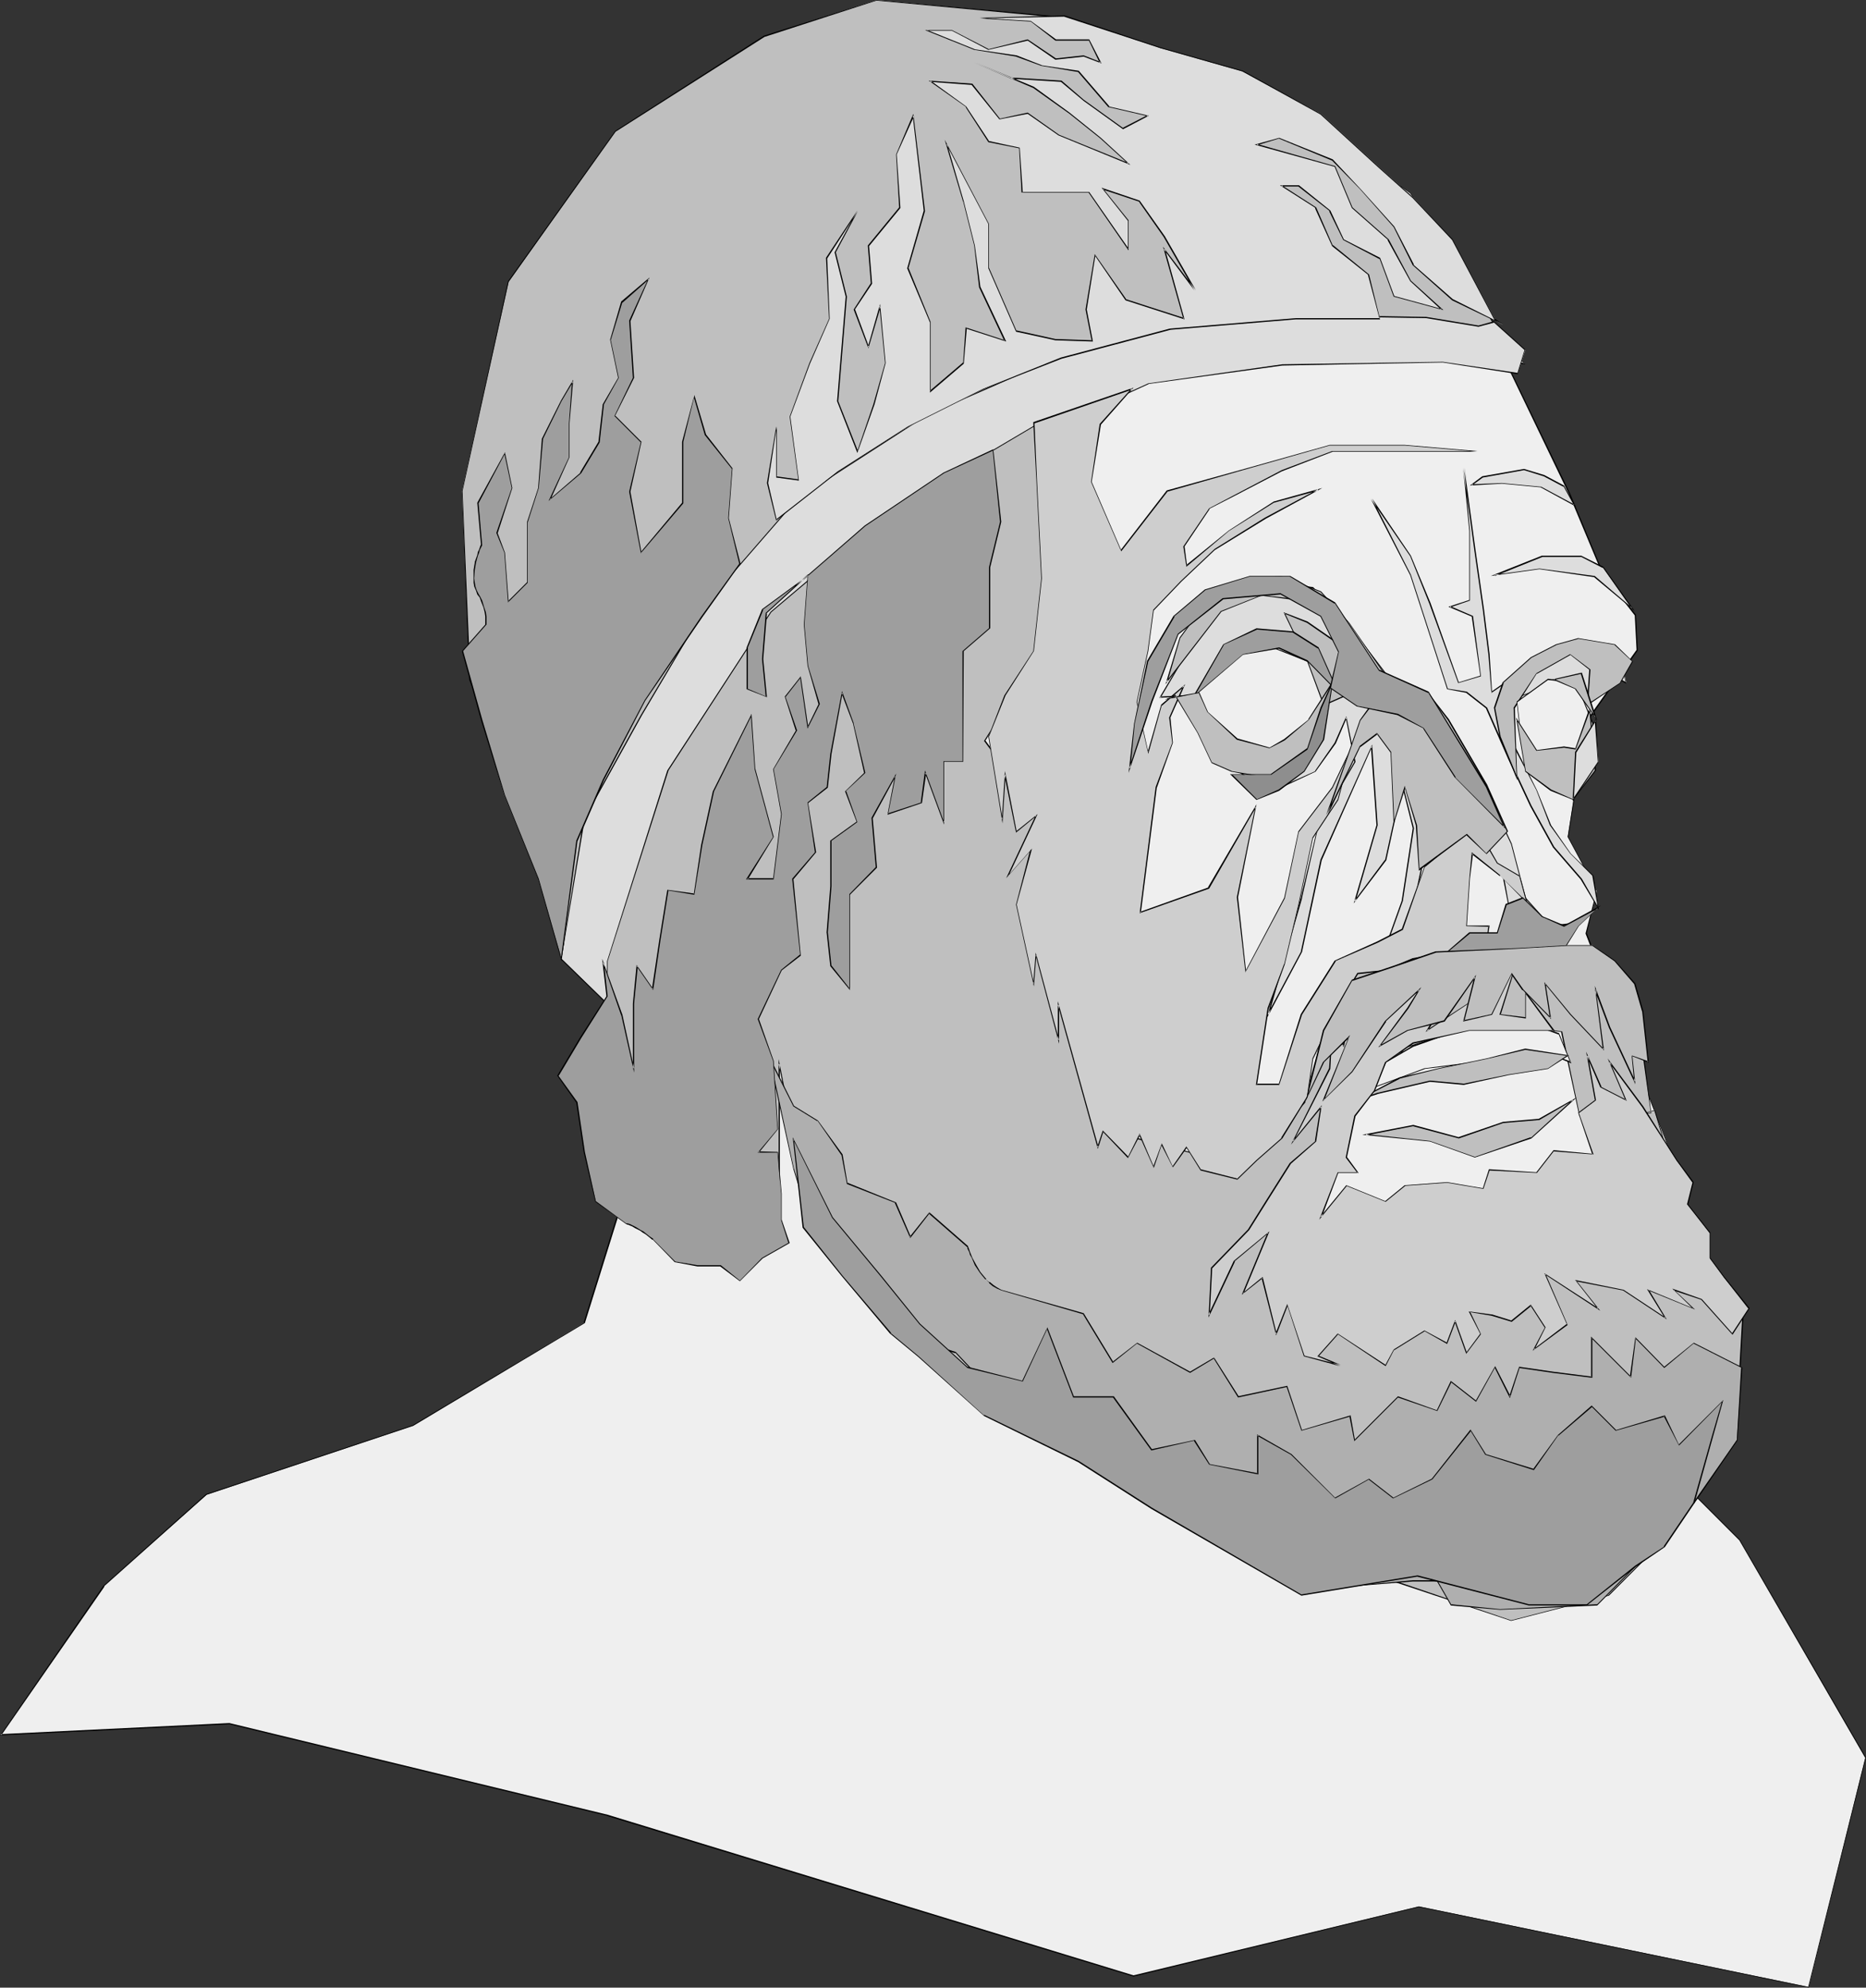 <?xml version="1.0" encoding="UTF-8" standalone="no"?>
<svg
   version="1.0"
   width="129.724mm"
   height="138.106mm"
   id="svg62"
   sodipodi:docname="Homer.wmf"
   xmlns:inkscape="http://www.inkscape.org/namespaces/inkscape"
   xmlns:sodipodi="http://sodipodi.sourceforge.net/DTD/sodipodi-0.dtd"
   xmlns="http://www.w3.org/2000/svg"
   xmlns:svg="http://www.w3.org/2000/svg">
  <rect width="100%" height="100%" fill="#333333" stroke="none"/>
  <sodipodi:namedview
     id="namedview62"
     pagecolor="#ffffff"
     bordercolor="#000000"
     borderopacity="0.25"
     inkscape:showpageshadow="2"
     inkscape:pageopacity="0.0"
     inkscape:pagecheckerboard="0"
     inkscape:deskcolor="#d1d1d1"
     inkscape:document-units="mm" />
  <defs
     id="defs1">
    <pattern
       id="WMFhbasepattern"
       patternUnits="userSpaceOnUse"
       width="6"
       height="6"
       x="0"
       y="0" />
  </defs>
  <path
     style="fill:#efefef;fill-opacity:1;fill-rule:evenodd;stroke:none"
     d="m 168.549,299.127 -15.029,48.158 -45.086,27.149 -54.136,18.1 -26.987,23.917 -27.149,39.108 60.115,-2.909 99.384,24.079 138.168,42.178 74.982,-18.261 102.454,21.17 14.867,-60.278 L 457.166,404.492 411.918,359.243 333.704,320.297 195.697,251.131 Z"
     id="path1" />
  <path
     style="fill:#000000;fill-opacity:1;fill-rule:evenodd;stroke:none"
     d="m 168.387,299.127 -15.029,48.158 h 0.162 L 108.433,374.272 54.136,392.372 27.149,416.45 0,455.72 l 60.277,-2.909 99.384,24.079 h -0.162 l 138.329,42.178 74.982,-18.261 102.454,21.17 15.029,-60.439 -33.128,-57.207 -45.086,-45.087 -78.214,-38.946 -138.168,-69.328 -27.31,48.158 0.323,0.162 27.149,-47.996 h -0.162 l 138.006,69.166 78.214,38.946 v 0 l 45.086,45.087 v 0 l 33.128,57.207 v -0.162 l -15.029,60.278 h 0.162 l -102.454,-21.17 -74.982,18.1 v 0 L 159.661,476.567 v 0 L 60.277,452.488 0.162,455.397 0.323,455.72 27.472,416.612 h -0.162 l 26.987,-24.079 v 0 l 54.298,-18.1 45.086,-26.988 15.029,-48.158 z"
     id="path2" />
  <path
     style="fill:#efefef;fill-opacity:1;fill-rule:evenodd;stroke:none"
     d="m 395.758,95.184 16.645,34.421 8.726,21.008 8.565,10.827 0.485,9.373 -13.413,18.746 -4.848,30.22 7.757,14.059 -2.909,11.312 23.755,61.409 -7.434,74.66 -63.186,-3.232 -84.032,-40.724 -57.045,-81.609 27.149,-228.506 126.048,44.926 v 0 l 0.162,0.323 0.162,0.323 0.162,0.485 0.162,0.646 0.323,0.646 0.323,0.808 0.485,0.808 0.808,1.939 0.97,2.262 2.101,4.525 1.131,2.262 1.293,2.262 1.131,1.939 1.131,1.616 0.485,0.646 0.485,0.646 0.485,0.485 0.485,0.485 0.323,0.162 0.485,0.162 0.323,-0.162 z"
     id="path3" />
  <path
     style="fill:#000000;fill-opacity:1;fill-rule:evenodd;stroke:none"
     d="m 395.758,95.184 h -0.162 l 16.645,34.583 8.726,20.847 8.565,10.989 v -0.162 l 0.485,9.373 v -0.162 l -13.413,18.908 -4.686,30.22 7.595,14.221 v -0.162 l -2.909,11.312 23.755,61.409 v 0 l -7.434,74.66 h 0.162 l -63.186,-3.394 v 0 l -84.032,-40.724 v 0 l -56.883,-81.448 v 0 L 255.974,27.149 h -0.162 l 126.209,45.087 -0.162,-0.162 v 0 l 0.323,0.646 0.162,0.646 0.323,0.485 0.323,0.646 0.323,0.808 0.323,0.97 0.808,1.939 0.97,2.101 2.101,4.686 1.293,2.262 1.131,2.101 1.131,1.939 1.131,1.778 0.485,0.646 h 0.162 l 0.485,0.485 h -0.162 l 0.485,0.646 h 0.162 l 0.323,0.323 0.485,0.323 h 0.485 0.323 l 0.323,-0.323 v -0.323 l -0.485,0.323 h 0.162 l -0.323,0.162 v 0 l -0.323,-0.162 -0.485,-0.162 -0.485,-0.485 0.162,0.162 -0.485,-0.485 v 0 l -0.646,-0.646 h 0.162 l -0.485,-0.646 -1.131,-1.778 -1.131,-1.939 -1.293,-2.101 -1.131,-2.262 -2.101,-4.686 -0.97,-2.101 -0.808,-1.939 -0.485,-0.97 -0.323,-0.646 -0.323,-0.808 -0.162,-0.485 -0.323,-0.485 V 72.398 l -0.162,-0.323 v 0 0 L 255.813,26.826 228.664,255.656 l 57.045,81.771 84.194,40.724 63.347,3.232 7.272,-74.822 -23.594,-61.571 v 0.162 l 2.747,-11.312 -7.595,-14.059 v 0 l 4.848,-30.22 v 0.162 l 13.413,-18.908 -0.485,-9.373 -8.565,-10.827 -8.726,-21.008 -16.806,-34.745 z"
     id="path4" />
  <path
     style="fill:#bfbfbf;fill-opacity:1;fill-rule:evenodd;stroke:none"
     d="M 393.496,86.781 370.71,50.582 335.804,26.018 276.982,4.363 230.28,0 200.707,9.535 161.6,34.583 l -27.957,39.431 -12.282,54.945 2.101,49.612 16.16,39.916 8.888,29.735 29.088,-60.439 33.128,-51.066 47.995,-23.756 50.581,-18.584 47.026,-3.394 44.278,4.525 z"
     id="path5" />
  <path
     style="fill:#000000;fill-opacity:1;fill-rule:evenodd;stroke:none"
     d="M 393.657,86.619 370.71,50.582 335.804,25.856 276.982,4.202 230.28,0 200.707,9.373 161.6,34.421 l -28.118,39.431 -12.12,55.107 1.939,49.612 16.16,40.077 9.05,29.897 29.25,-60.763 32.966,-50.905 v 0 l 47.995,-23.917 50.581,-18.423 v 0 l 47.026,-3.394 44.44,4.525 -7.11,-9.05 -0.162,0.162 6.949,8.727 0.162,-0.162 -44.278,-4.525 -47.026,3.394 -50.742,18.584 -47.995,23.917 -33.128,51.066 -28.926,60.278 h 0.162 l -9.05,-29.573 -15.998,-39.916 v 0 l -2.101,-49.612 12.12,-54.945 v 0 l 28.118,-39.431 v 0 L 200.869,9.696 230.28,0.162 v 0 l 46.702,4.363 h -0.162 l 58.984,21.655 34.744,24.564 v 0 l 22.947,36.037 z"
     id="path6" />
  <path
     style="fill:#dddddd;fill-opacity:1;fill-rule:evenodd;stroke:none"
     d="m 388.486,85.649 -13.736,-2.262 -39.269,-0.646 -40.723,3.717 -50.904,22.301 -34.582,22.463 -22.624,26.018 -18.099,30.543 -15.029,27.149 -5.979,36.845 12.12,11.797 13.413,-50.258 24.886,-42.502 26.341,-27.957 29.896,-20.524 47.51,-21.655 35.229,-4.848 42.178,-0.646 19.715,2.909 1.939,-6.141 -8.242,-7.434 z"
     id="path7" />
  <path
     style="fill:#000000;fill-opacity:1;fill-rule:evenodd;stroke:none"
     d="m 388.486,85.488 v 0 l -13.736,-2.262 -39.269,-0.646 -40.723,3.717 -51.066,22.463 -34.421,22.301 -22.624,26.018 -18.261,30.705 -15.029,27.149 -5.979,37.007 12.282,11.959 13.574,-50.582 24.886,-42.34 v 0 l 26.341,-28.119 v 0 l 29.896,-20.362 47.51,-21.655 h -0.162 l 35.229,-4.848 42.178,-0.808 19.715,3.07 1.939,-6.464 -8.242,-7.434 -4.04,1.131 v 0.323 l 4.202,-1.131 h -0.162 l 8.08,7.272 v -0.162 l -1.939,6.303 0.162,-0.162 -19.715,-2.909 -42.178,0.646 -35.229,5.01 -47.51,21.493 -29.896,20.524 -26.502,28.119 -24.725,42.502 -13.574,50.258 h 0.162 l -12.12,-11.797 v 0 l 6.141,-36.845 v 0 l 15.029,-27.149 18.099,-30.543 22.624,-26.018 h -0.162 l 34.582,-22.301 51.066,-22.301 h -0.162 l 40.723,-3.717 39.269,0.646 13.736,2.262 z"
     id="path8" />
  <path
     style="fill:#bfbfbf;fill-opacity:1;fill-rule:evenodd;stroke:none"
     d="m 273.912,110.536 -0.162,60.278 -15.029,23.756 15.029,20.362 -5.979,23.917 11.958,26.988 9.05,30.543 39.107,10.343 14.867,-17.13 9.05,-33.937 10.666,-2.101 12.443,-2.424 10.181,-2.101 23.755,0.485 9.858,-0.485 8.888,7.434 4.04,9.211 0.162,11.474 1.939,15.029 -18.746,0.97 -4.686,-22.301 -20.523,-2.262 -20.685,6.626 -13.574,17.776 -9.05,27.311 17.453,23.594 22.624,-4.686 12.443,-3.878 18.261,-3.07 11.958,0.162 -0.162,-17.291 -8.08,-20.2 13.736,-3.394 14.221,47.35 9.05,6.303 -1.778,31.351 -20.846,29.573 -12.605,12.928 -25.694,6.464 -33.774,-11.312 -20.523,-2.262 -38.946,-20.362 -50.581,-28.927 -15.352,-11.959 -24.24,-26.988 -8.888,-44.279 v 47.511 l -21.008,3.394 -24.078,-16.807 v -61.086 l 15.837,-50.097 26.987,-41.694 32.32,-27.149 19.554,-11.312 z"
     id="path9" />
  <path
     style="fill:#000000;fill-opacity:1;fill-rule:evenodd;stroke:none"
     d="m 273.912,110.698 -0.162,-0.162 -0.162,60.278 v -0.162 l -15.029,23.917 15.029,20.362 v 0 l -5.818,23.917 11.958,26.988 9.05,30.705 39.107,10.181 15.029,-17.13 9.05,-33.775 h -0.162 l 23.109,-4.525 10.181,-2.101 23.755,0.485 9.858,-0.485 v 0 l 8.888,7.434 -0.162,-0.162 4.04,9.211 v 0 l 0.162,11.474 2.101,15.029 v 0 l -18.746,0.808 0.162,0.162 -4.686,-22.301 -20.685,-2.424 -20.685,6.626 -13.736,17.776 -9.05,27.472 17.614,23.756 22.624,-4.686 h 0.162 l 12.443,-3.878 h -0.162 l 18.261,-3.07 12.12,0.162 -0.162,-17.453 -8.08,-20.362 -0.162,0.162 13.736,-3.232 v 0 l 14.221,47.35 8.888,6.303 v -0.162 l -1.778,31.351 v 0 l -20.685,29.573 v 0 l -12.766,12.767 h 0.162 l -25.694,6.626 v 0 l -33.774,-11.474 -20.523,-2.262 h 0.162 l -39.107,-20.362 -50.581,-28.927 -15.352,-11.959 v 0.162 l -24.078,-27.149 v 0.162 l -9.211,-45.572 v 48.804 h 0.162 l -21.008,3.394 v 0 l -24.078,-16.968 v 0.162 -61.086 0 L 175.659,202.327 202.646,160.795 v 0 l 32.158,-27.149 19.715,-11.474 19.392,-11.474 0.162,-0.323 -19.715,11.635 -19.554,11.312 -32.32,27.311 -27.149,41.694 -15.837,50.097 v 61.086 l 24.24,16.968 21.17,-3.394 v -47.673 h -0.323 l 8.888,44.279 24.24,26.988 15.352,11.959 50.742,29.089 38.946,20.2 20.523,2.424 h -0.162 l 33.936,11.312 25.694,-6.626 12.766,-12.767 v 0 l 20.846,-29.573 1.778,-31.513 -9.05,-6.464 v 0.162 l -14.221,-47.35 -14.059,3.232 8.08,20.524 v -0.162 l 0.323,17.291 v -0.162 h -11.958 l -18.261,2.909 v 0 l -12.443,3.878 v 0 l -22.624,4.848 h 0.162 l -17.453,-23.756 v 0.162 l 9.05,-27.311 13.574,-17.776 v 0 l 20.523,-6.464 v 0 l 20.523,2.262 -0.162,-0.162 4.848,22.301 18.907,-0.808 -1.939,-15.191 -0.323,-11.474 -3.878,-9.211 -9.05,-7.595 -9.858,0.485 -23.755,-0.485 -10.181,2.101 -23.109,4.686 -9.211,33.775 -14.867,17.13 h 0.162 l -38.946,-10.343 v 0.162 l -9.05,-30.705 -11.958,-26.988 v 0.162 l 5.979,-23.917 -15.029,-20.524 v 0.162 l 15.029,-23.756 0.162,-60.439 z"
     id="path10" />
  <path
     style="fill:#dddddd;fill-opacity:1;fill-rule:evenodd;stroke:none"
     d="m 304.777,183.096 12.282,-20.362 12.443,-10.019 15.514,1.616 9.373,10.019 14.059,18.261 6.626,-0.808 14.706,24.079 7.434,15.837 3.555,14.059 6.626,7.434 7.272,-0.808 -9.534,3.394 -7.918,-4.202 -2.262,-11.635 -5.818,-10.827 -8.888,0.808 -6.626,7.595 -2.909,14.059 -7.434,9.211 5.171,-14.221 2.909,-19.069 -2.909,-11.635 -4.363,20.039 -8.08,10.666 5.818,-19.877 -1.454,-20.685 -13.251,29.897 -5.171,24.079 -8.726,16.322 3.555,-12.282 5.171,-18.261 4.363,-19.069 9.696,-16.645 -2.262,-11.635 -2.909,6.626 -5.171,7.595 -12.443,5.656 -10.989,-8.242 13.09,3.394 6.626,-5.171 6.626,-14.867 -5.01,-9.858 -11.15,-4.202 -10.989,0.808 -7.434,12.443 z"
     id="path11" />
  <path
     style="fill:#000000;fill-opacity:1;fill-rule:evenodd;stroke:none"
     d="m 304.777,182.934 0.162,0.323 12.12,-20.524 v 0.162 l 12.443,-10.181 v 0 l 15.514,1.778 -0.162,-0.162 9.534,10.019 v 0 l 14.059,18.423 6.626,-0.808 -0.162,-0.162 14.706,24.24 7.434,15.675 3.717,14.221 6.626,7.434 7.272,-0.808 v -0.323 l -9.534,3.394 h 0.162 l -8.08,-4.202 v 0.162 l -2.101,-11.635 -5.979,-10.989 -8.888,0.808 -6.787,7.757 -2.909,14.059 v -0.162 l -7.434,9.373 0.323,0.162 5.171,-14.383 2.909,-19.069 -3.07,-12.12 -4.525,20.524 v -0.162 l -8.08,10.827 0.323,0.162 5.818,-20.039 -1.454,-21.17 -13.574,30.22 -5.171,24.24 v 0 l -8.726,16.322 0.323,0.162 3.555,-12.443 5.171,-18.1 v -0.162 l 4.363,-19.069 v 0 l 9.696,-16.645 -2.424,-11.959 -3.07,6.949 -5.171,7.434 h 0.162 l -12.605,5.656 h 0.162 l -10.989,-8.242 v 0.323 l 13.09,3.232 6.787,-5.01 6.626,-15.029 -5.171,-10.019 -11.15,-4.202 -10.989,0.808 -7.595,12.605 0.162,-0.162 -9.211,0.485 -0.162,0.323 9.373,-0.485 7.595,-12.605 -0.162,0.162 10.989,-0.97 v 0 l 10.989,4.363 v -0.162 l 5.01,10.019 v -0.162 l -6.626,14.867 h 0.162 l -6.626,5.01 v 0 l -13.736,-3.394 11.635,8.565 12.443,-5.818 5.333,-7.434 2.909,-6.787 h -0.323 l 2.262,11.635 v 0 l -9.534,16.645 -4.525,19.069 v 0 l -5.171,18.261 -3.878,13.575 9.373,-17.615 5.171,-24.079 v 0 l 13.251,-29.897 h -0.323 l 1.454,20.685 v 0 l -5.979,20.524 8.565,-11.312 4.363,-20.039 h -0.323 l 2.909,11.635 -2.909,19.069 v 0 l -5.333,14.867 7.757,-9.858 3.07,-14.059 v 0 l 6.626,-7.434 h -0.162 l 8.888,-0.808 h -0.162 l 5.818,10.666 v 0 l 2.262,11.635 8.08,4.363 10.666,-3.878 -8.403,0.97 0.162,0.162 -6.626,-7.434 v 0 l -3.717,-14.221 -7.272,-15.675 -14.867,-24.24 -6.626,0.808 0.162,0.162 L 354.55,164.188 v 0 l -9.534,-10.019 -15.675,-1.616 -12.443,10.019 -12.282,20.685 z"
     id="path12" />
  <path
     style="fill:#dddddd;fill-opacity:1;fill-rule:evenodd;stroke:none"
     d="m 391.88,181.803 11.797,-8.242 9.696,-5.171 10.342,1.778 2.424,3.555 1.131,5.495 -4.363,-2.424 -3.717,3.394 -2.909,4.202 -0.808,9.858 -2.101,-9.858 -6.626,-4.202 -8.888,3.232 -1.454,5.01 1.454,7.595 5.818,11.474 3.717,9.211 5.171,7.434 5.979,5.818 1.454,8.403 -4.525,-7.595 -7.272,-8.242 -5.979,-10.827 -5.818,-12.443 -5.818,-13.413 -5.171,-4.04 -5.171,-0.808 -9.534,-29.897 -10.342,-20.039 10.342,15.029 5.01,12.443 7.595,20.685 5.818,-1.616 -2.262,-15.675 -5.979,-2.586 5.171,-1.616 v -18.261 l -1.454,-16.645 2.909,21.493 2.262,15.837 1.454,11.635 z"
     id="path13" />
  <path
     style="fill:#000000;fill-opacity:1;fill-rule:evenodd;stroke:none"
     d="m 391.88,181.965 11.958,-8.242 9.534,-5.171 v 0 l 10.342,1.778 -0.162,-0.162 2.424,3.717 v -0.162 l 1.131,5.495 h 0.162 l -4.363,-2.586 -3.717,3.394 -3.07,4.202 -0.808,10.019 h 0.323 l -2.101,-10.019 -6.787,-4.202 -9.05,3.394 -1.454,5.01 1.454,7.595 5.979,11.474 3.555,9.211 5.333,7.434 5.818,5.818 v 0 l 1.454,8.403 h 0.162 l -4.363,-7.595 -7.272,-8.403 -5.979,-10.827 -5.818,-12.443 -5.818,-13.251 -5.333,-4.202 -5.171,-0.808 h 0.162 l -9.696,-29.897 -10.181,-20.039 -0.323,0.162 10.342,15.029 5.01,12.443 7.595,20.847 5.979,-1.778 -2.101,-15.837 -5.979,-2.586 v 0.323 l 5.171,-1.778 v -18.261 l -1.454,-16.645 h -0.323 l 2.909,21.493 2.262,15.837 1.454,11.635 0.808,10.181 0.162,-0.162 -0.646,-10.019 -1.454,-11.635 -2.262,-15.837 -2.909,-21.493 h -0.323 l 1.616,16.645 v 18.261 -0.162 l -5.494,1.778 6.141,2.586 v 0 l 2.262,15.675 v -0.162 l -5.818,1.778 h 0.162 l -7.434,-20.847 -5.171,-12.443 -10.181,-15.029 -0.323,0.162 10.342,20.039 9.696,29.897 5.171,0.97 h -0.162 l 5.171,4.04 v 0 l 5.818,13.251 5.818,12.443 5.979,10.827 7.272,8.403 4.848,8.08 -1.454,-9.05 -5.979,-5.818 v 0 l -5.171,-7.434 -3.717,-9.211 -5.818,-11.635 v 0.162 l -1.454,-7.595 v 0 l 1.454,-4.848 h -0.162 l 8.888,-3.394 v 0 l 6.464,4.202 v 0 l 2.424,10.666 0.646,-10.666 v 0 l 3.07,-4.202 v 0 l 3.717,-3.394 -0.162,0.162 4.363,2.586 -1.131,-5.818 -2.424,-3.717 -10.342,-1.616 -9.696,5.01 -11.797,8.242 0.162,0.162 z"
     id="path14" />
  <path
     style="fill:#cecece;fill-opacity:1;fill-rule:evenodd;stroke:none"
     d="m 271.649,111.021 25.694,-8.888 -8.242,9.373 -2.262,15.029 7.757,18.1 12.12,-15.675 21.978,-6.141 20.685,-5.818 h 19.715 l 19.069,1.616 H 364.084 350.025 l -13.251,5.01 -12.443,6.626 -6.626,3.232 -6.626,10.019 0.646,5.01 11.15,-9.05 11.797,-7.595 11.635,-3.232 -13.898,7.434 -13.251,8.242 -8.726,8.403 -7.272,7.434 -1.454,10.827 -2.909,13.413 2.909,13.09 3.555,-12.282 5.818,-5.01 -3.717,8.242 0.808,6.626 -4.363,11.635 -4.202,32.967 17.938,-6.464 12.443,-21.332 -4.848,23.756 2.101,19.392 10.181,-19.231 3.878,-17.453 8.726,-11.635 5.171,-10.666 -3.717,13.898 -6.464,10.019 -3.717,17.615 -3.878,15.675 -4.202,11.474 -3.07,20.039 h 5.979 l 5.818,-18.423 8.888,-13.898 10.989,-5.01 6.626,-3.394 5.818,-16.483 7.434,-5.818 3.717,-3.394 3.717,0.808 4.363,7.595 5.818,3.232 1.778,7.111 -6.949,-7.111 -7.272,-5.818 -0.808,6.626 -0.646,12.443 h 5.818 l -0.646,5.01 -19.23,3.394 -7.272,3.232 -7.272,0.808 -4.525,7.434 -7.272,15.029 -1.454,9.858 -6.787,10.827 -6.626,5.979 -5.171,4.848 -9.534,-2.424 -3.717,-5.818 -3.555,5.01 -2.909,-5.818 -2.101,5.818 -3.717,-8.403 -3.07,5.979 -6.464,-6.787 -1.454,4.202 -10.342,-37.492 v 9.211 l -5.818,-22.301 -0.808,7.434 -4.363,-20.685 3.717,-14.221 -5.979,6.626 7.434,-15.675 -5.171,4.04 -3.07,-14.867 -0.646,11.635 -3.717,-21.655 4.363,-10.827 7.434,-11.635 2.101,-19.069 -1.293,-26.018 z"
     id="path15" />
  <path
     style="fill:#000000;fill-opacity:1;fill-rule:evenodd;stroke:none"
     d="m 271.811,111.021 v 0.162 l 25.694,-8.888 -0.162,-0.323 -8.403,9.373 -2.262,15.191 7.918,18.261 12.282,-15.837 -0.162,0.162 22.139,-6.303 20.523,-5.818 v 0 h 19.715 l 19.069,1.616 v -0.162 H 350.025 l -13.251,5.01 -12.605,6.626 -6.464,3.394 -6.787,10.019 0.808,5.333 11.15,-9.373 11.797,-7.434 11.797,-3.232 -0.162,-0.323 -13.898,7.434 -13.251,8.242 -8.888,8.403 -7.272,7.595 -1.454,10.827 -2.909,13.413 3.07,13.575 3.555,-12.767 v 0.162 l 5.979,-5.171 -0.323,-0.162 -3.717,8.403 0.808,6.626 v 0 l -4.363,11.635 -4.202,33.129 18.261,-6.464 12.282,-21.332 -0.162,-0.162 -4.848,23.756 2.262,19.716 10.342,-19.392 3.717,-17.615 v 0.162 l 8.888,-11.635 5.171,-10.827 -0.162,-0.162 -3.717,14.059 -6.626,10.019 -3.717,17.615 -3.717,15.675 v -0.162 l -4.363,11.635 -3.07,20.2 h 6.141 l 5.979,-18.423 8.888,-14.059 h -0.162 l 11.15,-4.848 6.626,-3.394 5.818,-16.645 v 0.162 l 7.272,-5.979 3.717,-3.232 v 0 l 3.717,0.808 h -0.162 l 4.363,7.434 5.818,3.394 v -0.162 l 1.939,7.111 0.162,-0.162 -7.11,-6.949 v -0.162 l -7.434,-5.979 -0.646,6.949 -0.808,12.443 5.979,0.162 -0.162,-0.162 -0.646,5.01 h 0.162 l -19.392,3.394 -7.272,3.07 h 0.162 l -7.434,0.808 -4.525,7.434 -7.272,15.029 -1.454,10.019 v 0 l -6.787,10.827 h 0.162 l -6.626,5.818 -5.171,5.01 v -0.162 l -9.534,-2.424 0.162,0.162 -3.878,-6.141 -3.717,5.333 h 0.162 l -2.909,-6.141 -2.262,6.141 h 0.162 l -3.717,-8.727 -3.07,6.141 h 0.162 l -6.787,-6.949 -1.454,4.363 h 0.323 l -10.666,-38.3 v 10.181 h 0.323 l -6.141,-22.948 -0.646,8.08 h 0.162 L 267.125,237.556 v 0 l 4.04,-14.706 -6.302,7.111 h 0.162 l 7.595,-16.16 -5.656,4.525 h 0.162 l -3.07,-15.837 -0.808,12.605 h 0.162 l -3.555,-21.655 v 0 l 4.363,-10.827 7.434,-11.635 2.101,-19.069 -1.293,-26.018 -0.646,-14.867 -0.323,-0.162 0.808,15.029 1.293,26.018 -2.101,19.069 v 0 l -7.595,11.635 -4.202,10.827 3.717,22.786 0.808,-12.767 h -0.323 l 3.07,15.191 5.333,-4.363 -0.162,-0.162 -7.757,16.483 6.464,-7.272 -0.162,-0.162 -3.717,14.383 4.686,21.493 0.646,-8.242 -0.162,0.162 6.141,23.109 v -10.181 h -0.323 l 10.504,37.815 1.454,-4.525 h -0.162 l 6.626,6.949 3.232,-6.141 h -0.323 l 3.878,8.727 2.101,-6.141 h -0.162 l 3.07,5.979 3.717,-5.171 h -0.162 l 3.717,5.979 9.696,2.424 5.171,-5.01 6.626,-5.818 6.626,-10.827 1.454,-10.019 v 0 l 7.434,-15.029 4.363,-7.272 v 0 l 7.272,-0.808 7.272,-3.232 v 0 l 19.23,-3.394 0.808,-5.333 h -5.979 v 0.162 l 0.808,-12.443 0.808,-6.626 -0.323,0.162 7.434,5.818 v -0.162 l 7.272,7.434 -2.101,-7.434 -5.818,-3.394 v 0 l -4.363,-7.595 -3.878,-0.646 -3.717,3.232 -7.272,5.979 -5.979,16.483 0.162,-0.162 -6.626,3.394 -11.15,5.01 -8.888,14.059 -5.818,18.423 0.162,-0.162 h -5.979 l 0.162,0.162 3.07,-20.039 v 0.162 l 4.202,-11.635 v 0 l 3.717,-15.675 3.717,-17.615 v 0.162 l 6.626,-10.019 3.717,-14.059 -0.162,-0.162 -5.171,10.827 -8.888,11.635 -3.717,17.453 v 0 l -10.181,19.231 h 0.162 l -2.101,-19.392 4.848,-24.402 -12.766,21.816 h 0.162 l -18.099,6.464 0.323,0.162 4.202,-32.967 v 0.162 l 4.202,-11.797 -0.646,-6.626 v 0 l 3.878,-8.727 -6.302,5.333 -3.555,12.443 h 0.162 l -2.909,-13.09 2.909,-13.413 1.454,-10.827 v 0.162 l 7.272,-7.595 8.726,-8.242 v 0 l 13.413,-8.242 14.867,-8.08 -12.766,3.555 -11.797,7.595 -11.15,9.05 0.162,0.162 -0.646,-5.01 v 0 l 6.626,-9.858 h -0.162 l 6.626,-3.394 12.443,-6.464 13.413,-5.171 h -0.162 38.138 v -0.162 l -19.069,-1.616 h -19.715 l -20.685,5.818 -22.139,6.141 -12.12,15.675 h 0.162 l -7.757,-17.938 v 0 l 2.424,-15.029 v 0 l 8.565,-9.696 -26.341,9.05 z"
     id="path16" />
  <path
     style="fill:#9e9e9e;fill-opacity:1;fill-rule:evenodd;stroke:none"
     d="m 419.998,238.364 -9.05,4.848 -5.818,-2.424 -5.01,-5.01 -4.363,1.778 -2.262,7.434 h -7.434 l -5.818,5.01 17.614,-0.97 h 13.09 l 3.717,-5.818 z"
     id="path17" />
  <path
     style="fill:#000000;fill-opacity:1;fill-rule:evenodd;stroke:none"
     d="m 420.644,237.718 -9.696,5.333 h 0.162 l -5.818,-2.424 v 0 l -5.171,-5.01 -4.525,1.778 -2.262,7.434 h 0.162 -7.434 l -6.141,5.333 17.938,-0.97 h 13.251 l 3.717,-5.979 v 0 l 5.818,-5.494 -0.808,0.646 -5.171,4.848 -3.717,5.818 v 0 h -13.09 l -17.614,0.808 v 0.323 l 5.979,-5.01 h -0.162 7.434 l 2.424,-7.595 -0.162,0.162 4.525,-1.778 h -0.162 l 5.01,4.848 5.818,2.586 9.05,-4.848 -0.162,-0.162 z"
     id="path18" />
  <path
     style="fill:#bfbfbf;fill-opacity:1;fill-rule:evenodd;stroke:none"
     d="m 396.081,218.325 -5.494,-12.12 -10.019,-17.13 -5.494,-7.272 -7.434,0.808 -13.251,-19.069 -7.272,-8.08 -10.504,-4.202 -7.918,0.646 -11.474,5.818 -7.272,9.858 -3.394,11.635 14.221,-18.746 10.666,-4.04 11.15,1.293 5.979,5.01 5.818,8.242 -10.827,-7.595 -6.141,-2.262 6.141,12.443 4.202,11.635 11.797,-5.01 0.808,5.01 -2.909,4.04 -3.07,8.242 -5.818,16.807 8.888,-18.261 4.363,-3.394 3.555,4.848 0.97,18.423 2.747,-9.211 3.07,10.019 0.646,11.635 12.605,-9.211 5.171,5.01 z"
     id="path19" />
  <path
     style="fill:#000000;fill-opacity:1;fill-rule:evenodd;stroke:none"
     d="m 396.243,218.325 -5.494,-12.282 -10.019,-17.13 -5.656,-7.272 -7.434,0.808 0.162,0.162 L 354.55,163.542 v 0 l -7.434,-8.242 -10.504,-4.04 -7.918,0.485 -11.474,5.818 -7.272,9.858 -3.717,12.282 14.706,-19.069 v 0 l 10.504,-4.202 v 0 l 11.15,1.454 v 0 l 5.818,5.01 v -0.162 l 5.979,8.242 0.162,-0.162 -10.989,-7.595 -6.302,-2.424 6.141,12.767 4.363,11.797 11.797,-5.171 h -0.162 l 0.808,5.01 v -0.162 l -2.909,4.04 -2.909,8.403 -5.979,16.645 0.323,0.162 8.726,-18.261 v 0.162 l 4.525,-3.394 -0.323,-0.162 3.717,5.01 v -0.162 l 0.808,19.069 3.07,-9.696 h -0.162 l 2.909,9.858 v 0 l 0.808,11.959 12.605,-9.373 h -0.162 l 5.333,5.01 5.656,-5.979 h -0.323 l -5.494,5.818 h 0.162 l -5.171,-5.171 -12.605,9.211 0.162,0.162 -0.646,-11.635 -3.232,-10.343 -2.909,9.535 h 0.162 l -0.808,-18.423 -3.717,-5.01 -4.525,3.394 -8.888,18.261 0.323,0.162 5.818,-16.645 2.909,-8.403 3.07,-4.04 -0.97,-5.333 -11.797,5.171 h 0.162 l -4.363,-11.635 -5.979,-12.443 -0.162,0.162 5.979,2.424 11.474,7.919 -6.302,-8.888 -5.818,-5.01 -11.312,-1.293 -10.666,4.202 -14.382,18.584 0.323,0.162 3.394,-11.635 7.272,-9.858 v 0.162 l 11.474,-5.818 h -0.162 l 7.918,-0.646 v 0 l 10.342,4.04 v 0 l 7.434,8.08 v 0 l 13.251,19.231 7.434,-0.808 -0.162,-0.162 5.494,7.272 10.019,17.13 5.494,12.12 v 0 z"
     id="path20" />
  <path
     style="fill:#9e9e9e;fill-opacity:1;fill-rule:evenodd;stroke:none"
     d="m 351.48,181.803 -5.171,-11.635 -6.464,-4.202 -9.696,-0.808 -8.726,4.202 -7.757,13.575 12.928,-11.151 9.534,-1.616 7.434,3.394 z"
     id="path21" />
  <path
     style="fill:#000000;fill-opacity:1;fill-rule:evenodd;stroke:none"
     d="m 351.964,182.288 -5.494,-12.282 -6.626,-4.202 -9.696,-0.808 -8.726,4.202 -8.242,14.221 13.413,-11.474 v 0 l 9.534,-1.616 h -0.162 l 7.434,3.394 v -0.162 l 8.565,8.727 -0.323,-0.646 -8.08,-8.242 -7.434,-3.394 -9.534,1.778 -12.928,10.989 0.162,0.162 7.757,-13.575 h -0.162 l 8.888,-4.04 h -0.162 l 9.696,0.808 h -0.162 l 6.626,4.202 v -0.162 l 5.171,11.635 0.162,-0.162 z"
     id="path22" />
  <path
     style="fill:#bfbfbf;fill-opacity:1;fill-rule:evenodd;stroke:none"
     d="m 350.025,179.218 -6.141,9.858 -6.464,5.171 -3.878,2.262 -8.565,-2.424 -7.595,-7.111 -2.262,-5.01 -8.08,1.454 1.778,-0.808 5.818,9.858 3.717,7.919 5.171,2.262 9.696,1.616 8.726,-4.202 5.171,-10.019 z"
     id="path23" />
  <path
     style="fill:#000000;fill-opacity:1;fill-rule:evenodd;stroke:none"
     d="m 350.348,178.571 -6.626,10.343 h 0.162 l -6.464,5.171 -3.878,2.262 h 0.162 l -8.565,-2.424 v 0 l -7.757,-6.949 v 0 l -2.262,-5.171 -8.08,1.454 v 0.323 l 1.778,-0.808 -0.162,-0.162 5.979,9.858 3.717,7.919 5.171,2.262 9.696,1.778 8.726,-4.202 5.333,-10.181 3.07,-11.474 -0.323,0.646 -3.07,10.827 -5.171,10.019 0.162,-0.162 -8.888,4.202 h 0.162 l -9.696,-1.616 h 0.162 l -5.171,-2.262 v 0.162 l -3.717,-7.919 -5.979,-10.019 -2.747,1.293 9.05,-1.778 h -0.162 l 2.262,5.01 7.757,7.272 8.565,2.262 4.04,-2.101 6.302,-5.333 6.302,-9.696 -0.162,-0.162 z"
     id="path24" />
  <path
     style="fill:#8e8e8e;fill-opacity:1;fill-rule:evenodd;stroke:none"
     d="m 350.025,179.218 -2.262,15.029 -5.171,8.403 -6.464,4.848 -5.979,2.424 -6.626,-6.464 h 10.342 l 9.696,-6.787 3.555,-10.827 z"
     id="path25" />
  <path
     style="fill:#000000;fill-opacity:1;fill-rule:evenodd;stroke:none"
     d="m 350.187,179.379 -0.162,-0.162 -2.424,15.029 v 0 l -5.01,8.242 v 0 l -6.626,4.848 -5.818,2.586 h 0.162 l -6.626,-6.626 -0.162,0.162 h 10.504 l 9.534,-6.626 3.717,-10.827 2.909,-6.626 0.162,-0.97 -3.394,7.434 -3.555,10.827 v -0.162 l -9.534,6.787 v 0 h -10.666 l 6.949,6.787 5.979,-2.424 6.626,-5.01 5.171,-8.403 2.424,-15.837 z"
     id="path26" />
  <path
     style="fill:#bfbfbf;fill-opacity:1;fill-rule:evenodd;stroke:none"
     d="m 428.886,173.723 -4.525,-4.363 -9.696,-1.778 -5.818,1.778 -6.626,3.394 -7.272,6.464 -2.262,6.626 1.454,7.595 4.525,10.827 -0.808,-18.423 5.818,-9.05 8.888,-5.01 5.171,4.04 -0.646,9.373 8.726,-5.979 z"
     id="path27" />
  <path
     style="fill:#000000;fill-opacity:1;fill-rule:evenodd;stroke:none"
     d="m 429.048,173.723 -4.686,-4.525 -9.696,-1.616 -5.818,1.616 -6.626,3.394 -7.434,6.626 -2.262,6.626 1.454,7.595 4.686,11.474 -0.646,-19.069 v 0.162 l 5.818,-9.211 v 0.162 l 8.888,-5.01 h -0.162 l 5.171,4.04 -0.162,-0.162 -0.646,9.535 8.888,-5.979 3.232,-5.656 -0.162,-0.162 -3.232,5.656 h 0.162 l -8.888,5.818 0.323,0.162 0.646,-9.373 -5.333,-4.04 -8.888,5.01 -5.979,9.05 0.808,18.423 0.162,-0.162 -4.363,-10.666 v 0 l -1.454,-7.595 v 0.162 l 2.262,-6.626 h -0.162 l 7.434,-6.626 v 0 l 6.626,-3.394 5.818,-1.616 h -0.162 l 9.696,1.616 h -0.162 l 4.686,4.363 v -0.162 z"
     id="path28" />
  <path
     style="fill:#efefef;fill-opacity:1;fill-rule:evenodd;stroke:none"
     d="m 398.667,184.389 8.08,-5.979 7.272,0.808 2.262,5.171 2.262,5.656 v 8.242 l -4.525,2.586 -5.818,-0.808 -8.08,-1.778 z"
     id="path29" />
  <path
     style="fill:#000000;fill-opacity:1;fill-rule:evenodd;stroke:none"
     d="m 398.667,184.389 v 0 l 8.08,-5.818 v 0 l 7.272,0.808 h -0.162 l 2.262,5.01 2.262,5.656 v 0 8.242 0 l -4.363,2.424 v 0 l -5.818,-0.808 -8.08,-1.616 h 0.162 l -1.616,-13.898 -0.162,-0.162 1.616,14.221 8.08,1.778 5.818,0.808 4.686,-2.586 v -8.403 l -2.424,-5.818 -2.262,-5.01 -7.272,-0.97 -8.242,5.979 z"
     id="path30" />
  <path
     style="fill:#bfbfbf;fill-opacity:1;fill-rule:evenodd;stroke:none"
     d="m 417.736,186.328 -3.717,10.343 -3.07,-0.485 -7.272,0.808 -5.01,-7.919 2.101,13.575 6.626,4.848 5.979,2.424 5.818,-7.595 z"
     id="path31" />
  <path
     style="fill:#000000;fill-opacity:1;fill-rule:evenodd;stroke:none"
     d="m 417.736,185.682 -3.878,10.989 0.162,-0.162 -3.07,-0.485 -7.272,0.97 h 0.162 l -5.494,-8.565 2.424,14.221 6.626,5.01 5.979,2.424 5.979,-7.757 -1.616,-16.645 -0.162,0.646 1.454,15.999 v 0 l -5.818,7.595 h 0.162 l -5.818,-2.586 -6.626,-4.848 v 0.162 l -2.262,-13.575 h -0.162 l 5.171,8.08 7.272,-0.808 3.07,0.485 3.878,-10.504 h -0.323 z"
     id="path32" />
  <path
     style="fill:#dddddd;fill-opacity:1;fill-rule:evenodd;stroke:none"
     d="m 413.372,209.922 0.646,-12.443 5.171,-8.242 0.808,10.827 z"
     id="path33" />
  <path
     style="fill:#000000;fill-opacity:1;fill-rule:evenodd;stroke:none"
     d="m 413.211,209.922 h 0.323 l 0.646,-12.443 v 0.162 l 5.171,-8.403 h -0.323 l 0.808,10.827 v 0 l -6.626,9.858 v 0.485 l 6.787,-10.181 -0.646,-11.474 -5.494,8.727 -0.646,12.928 z"
     id="path34" />
  <path
     style="fill:#bfbfbf;fill-opacity:1;fill-rule:evenodd;stroke:none"
     d="m 419.19,188.429 -5.171,-7.434 -5.818,-2.586 7.272,-1.616 z"
     id="path35" />
  <path
     style="fill:#000000;fill-opacity:1;fill-rule:evenodd;stroke:none"
     d="m 419.028,188.429 h 0.323 l -5.333,-7.595 -5.818,-2.586 v 0.323 l 7.272,-1.616 -0.162,-0.162 3.717,11.635 0.646,0.808 -4.04,-12.605 -7.757,1.778 6.141,2.586 h -0.162 l 5.818,8.242 z"
     id="path36" />
  <path
     style="fill:#dddddd;fill-opacity:1;fill-rule:evenodd;stroke:none"
     d="m 428.886,159.825 -9.858,-8.403 -14.544,-2.101 -11.797,1.778 12.443,-5.01 h 10.342 l 5.656,2.909 z"
     id="path37" />
  <path
     style="fill:#000000;fill-opacity:1;fill-rule:evenodd;stroke:none"
     d="m 428.724,159.825 0.162,-0.162 -9.858,-8.403 -14.544,-1.939 -11.797,1.616 0.162,0.323 12.443,-5.01 h -0.162 10.342 v 0 l 5.656,2.909 v -0.162 l 7.595,10.827 0.808,0.646 -8.242,-11.635 -5.818,-2.909 h -10.342 l -13.413,5.333 12.766,-1.778 14.544,2.101 h -0.162 l 10.666,8.888 z"
     id="path38" />
  <path
     style="fill:#dddddd;fill-opacity:1;fill-rule:evenodd;stroke:none"
     d="m 413.696,132.676 -8.726,-4.848 -10.342,-0.97 -7.918,0.485 2.909,-2.101 10.827,-1.939 5.171,1.616 5.333,2.747 z"
     id="path39" />
  <path
     style="fill:#000000;fill-opacity:1;fill-rule:evenodd;stroke:none"
     d="m 413.534,132.676 0.162,-0.162 -8.726,-4.686 -10.342,-0.97 -7.918,0.323 v 0.323 l 2.909,-2.101 v 0 l 10.827,-1.939 v 0 l 5.171,1.616 5.171,2.747 v -0.162 l 2.747,5.01 0.485,0.323 -3.07,-5.495 -5.171,-2.747 -5.333,-1.616 -10.989,1.939 -3.232,2.424 8.403,-0.485 10.342,0.97 h -0.162 l 9.211,5.01 z"
     id="path40" />
  <path
     style="fill:#efefef;fill-opacity:1;fill-rule:evenodd;stroke:none"
     d="m 412.564,278.926 -2.909,-7.434 -7.434,-2.586 -8.08,0.808 -10.827,0.97 -11.958,4.04 -7.272,4.202 -2.909,6.626 13.09,-5.01 13.898,-1.616 12.605,-2.586 7.434,0.808 z"
     id="path41" />
  <path
     style="fill:#000000;fill-opacity:1;fill-rule:evenodd;stroke:none"
     d="m 412.888,279.25 -3.232,-7.919 -7.434,-2.586 -8.08,0.97 -10.827,0.808 -12.12,4.04 -7.272,4.363 -3.07,6.787 13.574,-5.01 h -0.162 l 13.898,-1.616 12.605,-2.586 7.434,0.808 v 0 l 4.686,1.939 -0.162,-0.485 -4.525,-1.616 -7.434,-0.97 -12.605,2.586 -13.898,1.778 -13.09,4.848 0.162,0.162 2.909,-6.626 -0.162,0.162 7.272,-4.202 11.958,-4.202 v 0 l 10.827,-0.808 8.08,-0.808 v 0 l 7.272,2.586 v -0.162 l 3.07,7.434 0.162,-0.162 z"
     id="path42" />
  <path
     style="fill:#bfbfbf;fill-opacity:1;fill-rule:evenodd;stroke:none"
     d="m 356.812,288.784 10.827,-5.656 10.342,-2.586 12.605,-2.424 10.181,-2.586 11.15,1.616 -5.171,3.394 -10.342,1.778 -11.797,2.424 -8.888,-0.808 -13.898,3.232 z"
     id="path43" />
  <path
     style="fill:#000000;fill-opacity:1;fill-rule:evenodd;stroke:none"
     d="m 356.651,288.784 0.162,0.162 10.989,-5.656 h -0.162 l 10.342,-2.586 12.605,-2.586 10.181,-2.424 11.15,1.616 -0.162,-0.162 -5.01,3.394 v 0 l -10.342,1.616 -11.797,2.424 -8.888,-0.808 -13.898,3.232 v 0 l -5.171,1.778 0.162,0.162 5.171,-1.616 h -0.162 l 13.898,-3.232 8.888,0.808 11.797,-2.586 10.342,-1.616 5.494,-3.555 -11.474,-1.778 -10.181,2.586 -12.605,2.586 -10.342,2.424 -10.989,5.818 0.162,0.162 z"
     id="path44" />
  <path
     style="fill:#bfbfbf;fill-opacity:1;fill-rule:evenodd;stroke:none"
     d="m 413.372,288.784 -8.888,5.171 -9.534,0.808 -11.635,4.04 -11.958,-3.232 -12.443,2.424 16.806,1.616 11.797,4.363 14.706,-5.171 z"
     id="path45" />
  <path
     style="fill:#000000;fill-opacity:1;fill-rule:evenodd;stroke:none"
     d="m 414.342,288.138 -10.019,5.656 h 0.162 l -9.534,0.808 -11.797,4.04 h 0.162 l -11.958,-3.232 -13.413,2.586 17.776,1.778 v 0 l 11.797,4.202 14.867,-5.01 11.958,-10.827 -1.131,0.646 -10.989,10.019 v -0.162 l -14.706,5.171 v 0 l -11.797,-4.202 -16.806,-1.778 v 0.323 l 12.443,-2.424 h -0.162 l 12.12,3.232 11.635,-4.04 v 0 l 9.534,-0.808 8.888,-5.171 -0.162,-0.162 z"
     id="path46" />
  <path
     style="fill:#cecece;fill-opacity:1;fill-rule:evenodd;stroke:none"
     d="m 347.116,319.65 6.626,-8.403 10.342,4.363 5.01,-4.363 11.15,-0.808 9.534,1.778 1.454,-5.01 12.443,0.646 4.525,-5.656 10.342,0.808 -3.878,-10.827 4.525,-3.394 -2.101,-11.635 3.555,8.403 6.626,3.232 -4.363,-9.858 8.726,11.635 8.888,14.221 4.363,5.656 -1.454,5.818 5.818,7.595 v 6.464 l 3.717,5.171 6.626,8.08 -4.363,6.787 -8.08,-9.211 -7.272,-2.424 5.01,4.848 -11.797,-4.848 4.525,7.434 -11.15,-7.434 -12.443,-2.424 5.979,7.272 -13.898,-8.888 5.818,13.09 -8.888,6.626 3.07,-5.818 -3.878,-5.818 -5.01,4.202 -5.333,-1.616 -5.818,-0.808 3.07,5.818 -3.717,4.848 -3.07,-8.242 -2.101,5.818 -5.979,-3.232 -7.918,4.848 -2.262,4.202 -12.605,-8.242 -5.171,5.818 5.979,2.424 -9.696,-2.424 -4.363,-13.413 -2.909,7.595 -3.717,-14.867 -5.01,4.202 6.626,-15.837 -8.888,7.434 -6.626,14.059 0.646,-12.443 9.696,-9.858 5.171,-8.403 5.818,-9.05 6.626,-5.979 1.454,-9.05 -7.272,9.05 9.534,-19.069 0.646,-11.635 2.909,5.818 3.07,-14.867 0.808,13.251 5.01,-7.595 2.909,-4.686 h 10.342 l 2.909,-8.403 -1.454,9.858 5.818,-4.04 -7.272,12.443 12.443,-8.403 11.15,-9.858 -4.525,13.898 6.626,0.97 v -6.464 l 7.434,9.858 h -22.139 l -14.706,3.232 -7.272,5.01 -2.909,7.434 -5.171,6.787 -2.262,10.827 3.07,3.878 h -5.333 z"
     id="path47" />
  <path
     style="fill:#000000;fill-opacity:1;fill-rule:evenodd;stroke:none"
     d="m 346.632,320.297 7.272,-8.888 h -0.162 l 10.342,4.202 5.171,-4.202 h -0.162 l 11.15,-0.808 9.534,1.616 1.616,-4.848 h -0.162 l 12.605,0.646 4.525,-5.818 -0.162,0.162 10.504,0.808 -3.878,-10.989 v 0.162 l 4.525,-3.394 -2.101,-11.797 -0.323,0.162 3.555,8.242 6.949,3.555 -4.363,-10.181 h -0.323 l 8.726,11.797 9.05,14.059 4.202,5.818 v -0.162 l -1.454,5.818 5.979,7.595 v 0 6.626 l 3.717,5.01 6.464,8.242 v -0.162 l -4.363,6.626 h 0.162 l -8.08,-9.05 -7.757,-2.747 5.494,5.333 v -0.162 l -12.12,-5.01 4.686,7.595 0.162,-0.162 -10.989,-7.272 -12.766,-2.586 5.979,7.595 0.162,-0.162 -14.221,-9.211 5.979,13.575 v -0.323 l -8.726,6.626 0.162,0.162 2.909,-5.818 -3.878,-5.979 -5.171,4.202 h 0.162 l -5.171,-1.616 h -0.162 l -5.979,-0.808 3.07,5.979 v -0.162 l -3.717,5.01 h 0.162 l -3.07,-8.565 -2.262,5.979 h 0.162 l -5.979,-3.232 -8.08,5.01 -2.262,4.202 0.162,-0.162 -12.605,-8.242 -5.333,5.979 5.979,2.586 0.162,-0.323 -9.534,-2.424 v 0 l -4.525,-13.575 -3.07,7.757 0.323,0.162 -3.717,-15.029 -5.171,4.202 0.162,0.162 6.787,-16.322 -9.373,7.757 -6.626,14.059 0.323,0.162 0.646,-12.443 v 0.162 l 9.696,-10.019 5.171,-8.242 5.818,-9.211 v 0 l 6.626,-5.818 1.454,-9.535 -7.595,9.373 0.162,0.162 9.696,-19.069 0.646,-11.797 -0.162,0.162 3.07,5.979 3.07,-15.191 h -0.323 l 0.808,13.736 5.333,-7.919 2.909,-4.848 h -0.162 10.342 l 3.07,-8.403 h -0.162 l -1.616,10.181 5.979,-4.202 -0.162,-0.162 -7.595,12.767 12.928,-8.565 v 0 l 11.15,-10.019 -0.162,-0.162 -4.525,14.221 6.949,0.97 v -6.626 h -0.162 l 7.272,9.858 0.162,-0.162 h -22.139 l -14.867,3.232 -7.272,5.171 -2.909,7.434 -5.171,6.626 -2.262,10.989 3.07,4.04 0.162,-0.162 h -5.333 l -4.848,12.443 0.646,-0.646 4.363,-11.635 h -0.162 5.494 l -3.07,-4.202 v 0.162 l 2.262,-10.827 v 0 l 5.171,-6.787 2.909,-7.434 -0.162,0.162 7.272,-5.01 v 0 l 14.706,-3.394 h 22.462 l -7.757,-10.343 v 6.949 -0.162 l -6.626,-0.808 0.162,0.162 4.525,-14.544 -11.312,10.343 v 0 l -12.605,8.242 0.323,0.162 7.434,-12.928 -6.141,4.525 h 0.162 l 1.616,-11.151 -3.394,9.535 h 0.162 -10.342 l -3.07,4.848 -5.01,7.595 h 0.162 l -0.808,-14.221 -3.232,15.837 h 0.323 l -3.07,-6.303 -0.808,12.12 v 0 l -10.019,20.039 8.08,-9.858 -0.323,-0.162 -1.454,9.05 h 0.162 l -6.787,5.818 -5.818,9.211 -5.171,8.242 v 0 l -9.696,10.019 -0.646,13.09 6.949,-14.706 h -0.162 l 8.888,-7.434 -0.162,-0.162 -6.787,16.322 5.494,-4.363 -0.323,-0.162 3.878,15.191 3.07,-7.919 h -0.162 l 4.363,13.413 9.534,2.586 0.162,-0.323 -5.818,-2.424 v 0.162 l 5.171,-5.818 h -0.162 l 12.605,8.403 2.262,-4.363 v 0.162 l 8.08,-5.01 h -0.162 l 5.979,3.394 2.262,-5.979 h -0.323 l 3.07,8.565 3.878,-5.171 -2.909,-5.979 -0.162,0.162 5.818,0.97 v 0 l 5.333,1.616 5.171,-4.202 -0.323,-0.162 3.878,5.979 v -0.162 l -3.232,6.141 9.211,-6.787 -5.818,-13.413 -0.162,0.162 14.544,9.535 -6.302,-7.919 -0.162,0.162 12.443,2.424 v 0 l 11.474,7.595 -4.686,-7.757 -0.162,0.162 12.282,5.01 -5.494,-5.171 -0.162,0.162 7.272,2.424 v 0 l 8.242,9.211 4.525,-6.949 -6.626,-8.242 -3.717,-5.01 v 0 -6.626 l -5.818,-7.434 v 0 l 1.454,-5.818 -4.363,-5.818 -8.888,-14.059 -9.373,-12.605 4.686,10.989 0.162,-0.162 -6.626,-3.394 h 0.162 l -4.04,-9.211 2.262,12.605 h 0.162 l -4.525,3.394 3.717,10.989 0.162,-0.162 -10.342,-0.97 -4.525,5.818 v 0 l -12.443,-0.808 -1.616,5.01 h 0.162 l -9.534,-1.616 -11.15,0.808 -5.171,4.202 h 0.162 l -10.342,-4.202 -6.787,8.242 0.323,0.162 z"
     id="path48" />
  <path
     style="fill:#bfbfbf;fill-opacity:1;fill-rule:evenodd;stroke:none"
     d="m 397.859,249.03 14.059,-0.808 h 6.626 l 5.818,4.202 5.171,5.818 2.101,7.272 1.454,13.413 -4.202,-1.778 0.646,6.787 -6.626,-14.221 -3.717,-9.858 2.101,15.675 -8.726,-9.211 -6.464,-8.08 1.293,9.05 -7.272,-7.434 -2.909,-4.202 -5.333,10.666 -7.272,1.778 2.909,-11.474 -8.08,11.474 -9.534,2.586 -7.272,4.04 7.272,-10.019 2.909,-4.848 -8.726,8.242 -8.888,13.251 -7.434,7.434 6.626,-16.483 -6.626,6.626 -4.202,9.05 4.202,-17.291 7.434,-13.251 10.181,-3.394 11.797,-4.04 z"
     id="path49" />
  <path
     style="fill:#000000;fill-opacity:1;fill-rule:evenodd;stroke:none"
     d="m 397.859,249.191 14.059,-0.808 h 6.626 -0.162 l 5.818,4.04 v 0 l 5.171,5.979 2.101,7.272 v -0.162 l 1.454,13.413 0.323,-0.162 -4.525,-1.616 0.646,6.787 h 0.323 l -6.626,-14.221 -4.04,-10.827 2.101,16.645 h 0.323 l -8.726,-9.211 v 0 l -6.949,-8.403 1.454,9.373 h 0.323 l -7.272,-7.434 v 0 l -3.07,-4.363 -5.333,10.827 v 0 l -7.272,1.616 0.162,0.162 3.07,-12.12 -8.565,12.12 0.162,-0.162 -9.696,2.586 -7.272,4.04 0.162,0.162 7.434,-9.858 3.394,-5.656 -9.534,8.888 -8.726,13.251 v 0 l -7.434,7.434 0.162,0.162 6.787,-17.13 -7.11,7.111 -4.202,9.05 h 0.162 l 4.363,-17.291 v 0 l 7.434,-13.251 v 0.162 l 10.181,-3.394 11.797,-4.04 h -0.162 l 20.685,-0.97 v -0.162 l -20.685,0.808 -11.797,4.04 -10.181,3.394 -7.595,13.251 -4.525,18.584 4.848,-10.181 v 0 l 6.626,-6.464 -0.162,-0.162 -6.949,16.968 7.918,-7.757 8.888,-13.251 h -0.162 l 8.888,-8.242 -0.162,-0.162 -3.07,4.848 -7.595,10.343 7.757,-4.363 9.696,-2.424 8.08,-11.635 h -0.323 l -2.909,11.635 7.595,-1.778 5.171,-10.666 h -0.162 l 2.909,4.202 h 0.162 l 7.434,7.595 -1.454,-9.373 -0.162,0.162 6.626,8.08 v 0 l 8.888,9.373 -2.101,-15.999 -0.323,0.162 3.717,9.858 6.949,14.867 -0.808,-7.595 -0.162,0.162 4.525,1.778 -1.454,-13.575 v 0 l -2.101,-7.272 -5.333,-5.979 -5.818,-4.04 h -6.626 l -14.059,0.808 z"
     id="path50" />
  <path
     style="fill:#dddddd;fill-opacity:1;fill-rule:evenodd;stroke:none"
     d="m 392.849,83.872 -11.15,-20.847 -10.342,-11.151 -9.05,-8.08 -15.19,-13.898 -20.685,-11.151 -21.654,-6.141 -25.048,-8.403 -22.301,0.485 13.413,0.808 6.464,5.01 h 8.888 l 2.909,5.818 -4.363,-1.616 -7.434,0.808 -7.272,-5.01 -10.342,2.424 -9.534,-4.848 h -6.464 l 12.282,4.848 11.15,1.778 6.464,2.586 9.696,1.454 8.08,9.373 10.342,2.262 -6.626,3.394 -10.342,-7.434 -5.979,-5.01 -13.09,-0.808 -9.696,-4.202 15.514,6.626 9.534,6.787 8.08,6.626 7.272,6.464 -18.261,-7.434 -8.08,-5.656 -7.434,1.454 -7.272,-9.05 -10.989,-0.808 9.534,6.787 5.818,9.05 8.08,1.616 0.808,11.797 h 17.614 l 10.181,14.706 v -7.434 l -6.464,-8.242 9.534,3.232 6.464,9.373 8.08,13.898 -8.08,-10.827 5.171,18.423 -15.352,-5.01 -7.918,-11.635 -2.424,14.221 1.616,8.242 -9.696,-0.323 -10.181,-2.262 -7.434,-16.483 V 58.823 l -10.989,-20.847 4.525,14.867 2.747,11.635 1.454,10.827 6.626,14.221 -10.181,-3.394 -0.646,9.211 -8.888,7.434 V 84.518 l -5.818,-14.059 4.363,-15.029 -2.909,-25.048 -4.525,10.181 0.97,13.898 -8.242,10.019 0.808,10.019 -4.525,6.787 3.717,9.858 3.07,-10.827 1.293,15.029 -2.909,10.827 -4.363,12.443 -5.171,-13.251 2.262,-27.472 -2.909,-11.635 5.818,-10.827 -8.08,12.443 0.646,15.837 -5.171,11.635 -5.01,14.059 2.101,16.645 -5.818,-0.808 v -13.251 l -2.262,14.867 2.262,9.696 16.16,-12.767 18.422,-11.635 19.715,-9.858 20.523,-8.242 28.603,-7.595 33.128,-2.747 h 22.139 l -3.07,-11.635 -9.534,-7.595 -4.363,-10.019 -8.888,-5.656 h 4.525 l 8.08,6.626 3.555,7.595 9.696,4.848 3.717,10.019 12.443,3.394 -8.08,-7.595 -5.979,-10.666 -9.534,-8.565 -4.363,-10.666 -20.685,-5.818 5.979,-1.616 13.898,5.656 7.434,7.595 8.888,10.019 5.01,10.019 10.342,9.05 13.251,6.626 z"
     id="path51" />
  <path
     style="fill:#000000;fill-opacity:1;fill-rule:evenodd;stroke:none"
     d="m 392.849,83.71 v 0.162 L 381.699,62.863 371.356,51.874 362.307,43.794 347.116,29.897 326.593,18.584 304.939,12.443 279.729,4.04 257.429,4.686 v 0.162 l 13.413,0.808 v 0 l 6.464,5.01 h 8.888 l -0.162,-0.162 2.909,5.979 0.323,-0.162 -4.525,-1.778 -7.434,0.808 h 0.162 l -7.434,-5.01 -10.342,2.586 h 0.162 l -9.696,-5.01 h -7.11 l 12.928,5.171 11.15,1.778 h -0.162 l 6.626,2.424 9.696,1.616 -0.162,-0.162 8.08,9.373 10.504,2.424 -0.162,-0.323 -6.626,3.394 h 0.162 l -10.342,-7.434 -5.818,-5.01 -13.251,-0.808 v 0 l -9.534,-4.04 -0.162,0.162 15.514,6.626 9.534,6.787 8.08,6.464 v 0 l 7.272,6.626 0.162,-0.162 -18.261,-7.434 -8.242,-5.818 -7.434,1.616 h 0.162 l -7.272,-9.211 -11.474,-0.808 9.858,6.949 h -0.162 l 5.979,9.211 8.08,1.616 v -0.162 l 0.646,11.797 h 17.776 -0.162 l 10.504,15.191 v -7.919 l -6.626,-8.242 -0.162,0.162 9.696,3.232 h -0.162 l 6.464,9.211 8.08,14.059 0.323,-0.162 -8.565,-11.312 5.333,18.908 0.323,-0.162 -15.514,-5.01 h 0.162 l -8.242,-11.797 -2.424,14.544 1.616,8.242 0.162,-0.162 -9.696,-0.323 -10.181,-2.262 v 0.162 l -7.272,-16.645 v 0.162 -11.635 l -11.635,-22.14 4.848,16.322 v -0.162 l 2.909,11.635 1.293,10.989 6.626,14.059 0.162,-0.162 -10.342,-3.394 -0.646,9.373 v -0.162 l -8.726,7.434 0.162,0.162 V 84.518 l -5.818,-14.221 v 0.162 l 4.363,-15.029 -3.07,-25.533 -4.525,10.666 0.808,13.898 v 0 l -8.242,10.019 0.808,10.019 v -0.162 l -4.525,6.949 3.878,10.181 3.232,-10.989 -0.323,-0.162 1.454,15.029 v 0 l -3.07,10.827 -4.202,12.282 h 0.162 l -5.171,-13.09 v 0 l 2.262,-27.472 -2.909,-11.635 v 0 l 5.818,-10.827 -0.162,-0.162 -8.242,12.443 0.808,15.999 v 0 l -5.171,11.635 -5.171,14.059 2.262,16.645 v -0.162 l -5.818,-0.808 0.162,0.162 v -13.251 h -0.162 l -2.424,14.867 2.424,9.858 16.322,-12.767 18.261,-11.797 19.715,-9.858 20.685,-8.08 28.603,-7.595 h -0.162 l 33.128,-2.747 h 22.139 l -2.909,-11.797 -9.534,-7.757 v 0.162 l -4.363,-10.019 -9.05,-5.818 v 0.323 h 4.525 -0.162 l 8.242,6.464 h -0.162 l 3.717,7.595 9.534,5.01 v -0.162 l 3.717,10.019 13.09,3.555 -8.565,-7.757 v 0 L 364.892,62.863 355.358,54.46 v 0 l -4.525,-10.827 -20.523,-5.818 v 0.323 l 5.818,-1.778 h -0.162 l 14.059,5.818 v 0 l 7.272,7.434 8.888,10.019 v 0 l 5.01,10.019 10.342,9.211 13.413,6.464 V 85.165 l -2.101,-1.454 -0.162,0.323 2.262,1.293 V 85.165 l -13.251,-6.626 -10.342,-9.05 h 0.162 l -5.171,-10.019 -8.888,-9.858 -7.272,-7.757 -14.059,-5.656 -6.464,1.778 21.008,5.818 v 0 l 4.525,10.827 9.534,8.403 h -0.162 l 5.979,10.827 8.08,7.434 0.162,-0.162 -12.443,-3.394 v 0 l -3.717,-10.019 -9.534,-4.848 v 0 l -3.555,-7.595 -8.242,-6.626 h -5.01 l 9.373,5.979 h -0.162 l 4.525,10.019 9.534,7.595 -0.162,-0.162 3.07,11.635 0.162,-0.162 h -22.139 l -33.128,2.747 -28.603,7.595 -20.523,8.242 -19.715,9.858 -18.422,11.797 -16.16,12.605 0.162,0.162 -2.262,-9.696 2.262,-14.867 h -0.162 v 13.413 l 5.979,0.808 -2.262,-16.807 v 0 l 5.171,-13.898 5.171,-11.797 -0.646,-15.837 v 0 l 8.08,-12.443 -0.162,-0.162 -5.979,10.989 2.909,11.635 -2.262,27.472 5.333,13.575 4.525,-12.767 2.909,-10.827 -1.454,-15.514 -3.232,11.312 h 0.323 L 224.624,81.125 v 0.162 l 4.525,-6.787 -0.808,-10.019 v 0.162 l 8.242,-10.019 -0.97,-14.059 v 0 l 4.525,-10.019 -0.323,-0.162 2.909,25.048 v -0.162 l -4.363,15.191 5.979,14.221 v -0.162 18.584 l 8.888,-7.595 0.808,-9.373 -0.162,0.162 10.504,3.394 -6.787,-14.383 v 0 l -1.454,-10.827 -2.909,-11.635 v 0 l -4.363,-15.029 -0.162,0.162 10.989,20.847 v 0 11.635 l 7.272,16.645 10.342,2.262 9.858,0.323 -1.616,-8.403 2.262,-14.221 h -0.162 l 8.08,11.797 15.514,5.01 -5.171,-18.584 -0.323,0.162 8.08,10.827 0.323,-0.162 -8.08,-14.059 -6.626,-9.373 -10.019,-3.394 6.949,8.727 v -0.162 7.434 h 0.162 L 286.193,50.42 H 268.579 l 0.162,0.162 -0.808,-11.797 -8.242,-1.778 h 0.162 l -5.979,-9.05 -9.373,-6.787 -0.162,0.323 10.989,0.808 -0.162,-0.162 7.434,9.211 7.434,-1.454 v 0 l 8.08,5.656 18.907,7.757 -7.757,-7.111 v 0 l -8.242,-6.626 -9.373,-6.787 -15.514,-6.464 -0.162,0.162 9.696,4.202 13.09,0.808 v 0 l 5.979,5.01 10.342,7.434 6.787,-3.555 -10.504,-2.424 h 0.162 l -8.08,-9.373 -9.858,-1.454 h 0.162 l -6.626,-2.586 -11.15,-1.616 h 0.162 L 243.693,7.919 v 0.162 h 6.464 v 0 l 9.534,5.01 10.342,-2.424 v 0 l 7.272,5.01 7.434,-0.808 v 0 l 4.686,1.778 -3.232,-6.303 h -8.888 0.162 l -6.626,-4.848 -13.413,-0.808 v 0.162 l 22.301,-0.485 h -0.162 l 25.21,8.242 21.654,6.141 20.523,11.312 v 0 l 15.19,13.898 9.05,8.08 10.342,10.989 v 0 l 11.15,21.008 z"
     id="path52" />
  <path
     style="fill:#afafaf;fill-opacity:1;fill-rule:evenodd;stroke:none"
     d="m 457.651,359.081 -12.605,-6.303 -7.757,6.303 -7.434,-7.757 -1.454,10.343 -10.181,-10.343 v 10.343 l -10.181,-1.293 -8.888,-1.293 -2.424,7.757 -3.878,-7.757 -5.01,8.888 -6.626,-5.01 -3.555,7.434 -10.342,-3.555 -11.474,11.312 -1.131,-6.303 -12.766,3.717 -3.878,-11.474 -12.766,2.747 -6.302,-10.343 -6.302,3.878 -13.898,-7.595 -6.464,5.01 -7.595,-12.767 -21.654,-6.303 -1.131,-0.485 -0.97,-0.646 -0.97,-0.808 -0.97,-0.808 -0.808,-0.97 -0.646,-0.97 -1.293,-1.939 -0.808,-1.778 -0.485,-0.808 -0.162,-0.646 -0.323,-0.646 -0.162,-0.485 -0.162,-0.162 v -0.162 l -10.019,-8.888 -5.01,6.303 -3.878,-8.888 -12.766,-5.171 -1.293,-7.595 -6.302,-8.888 -6.302,-3.878 -6.464,-12.605 6.464,29.25 3.717,12.605 6.464,11.635 16.483,18.908 15.675,5.01 10.989,11.635 19.877,8.565 19.554,14.383 11.312,7.434 16.483,7.757 10.019,7.595 6.626,1.293 11.312,2.424 14.059,-1.131 h 6.464 l 3.555,6.303 12.928,1.293 25.533,-1.293 13.898,-14.059 11.474,-12.605 11.312,-16.645 z"
     id="path53" />
  <path
     style="fill:#000000;fill-opacity:1;fill-rule:evenodd;stroke:none"
     d="m 457.812,359.081 -12.766,-6.464 -7.757,6.303 0.162,0.162 -7.757,-7.919 -1.454,10.504 0.323,-0.162 -10.504,-10.504 v 10.666 l 0.162,-0.162 -10.181,-1.293 -8.888,-1.293 -2.586,7.757 h 0.323 l -4.04,-7.919 -5.171,9.211 0.162,-0.162 -6.626,-5.171 -3.717,7.757 h 0.162 l -10.342,-3.717 -11.474,11.474 h 0.162 l -1.131,-6.464 -12.928,3.878 h 0.162 l -3.878,-11.635 -12.928,2.747 h 0.162 l -6.464,-10.181 -6.302,3.717 v 0 l -13.898,-7.595 -6.464,5.01 h 0.162 l -7.757,-12.767 -21.654,-6.141 -1.131,-0.646 -0.97,-0.646 -0.97,-0.808 v 0.162 l -0.97,-0.808 h 0.162 l -0.808,-0.97 -0.808,-0.97 -1.131,-1.939 -0.97,-1.778 -0.323,-0.808 -0.323,-0.808 -0.162,-0.485 -0.162,-0.485 -0.162,-0.323 v 0.162 -0.323 l -10.181,-8.888 -5.171,6.464 h 0.323 l -3.878,-9.05 -12.766,-5.171 v 0.162 l -1.293,-7.595 -6.464,-8.888 -6.302,-3.878 v 0 l -6.787,-13.575 6.626,30.22 v 0 l 3.878,12.767 6.302,11.474 16.645,19.069 15.675,5.01 v -0.162 l 10.989,11.797 19.877,8.565 19.392,14.221 11.474,7.595 16.483,7.757 10.019,7.434 6.626,1.454 11.312,2.424 14.059,-1.131 h 6.464 l -0.162,-0.162 3.717,6.464 12.928,1.131 25.533,-1.131 13.898,-14.059 11.474,-12.767 h 0.162 l 11.312,-16.483 1.293,-19.231 h -0.323 l -1.131,19.069 v 0 l -11.474,16.483 v 0 l -11.474,12.767 -13.898,14.059 0.162,-0.162 -25.533,1.293 -12.928,-1.293 0.162,0.162 -3.717,-6.464 h -6.464 l -14.059,1.293 -11.312,-2.586 -6.626,-1.293 h 0.162 l -10.019,-7.595 -16.645,-7.595 -11.312,-7.595 -19.392,-14.221 -19.877,-8.727 v 0 l -10.989,-11.635 -15.675,-5.01 v 0 l -16.645,-18.908 -6.302,-11.474 -3.878,-12.767 v 0.162 l -6.302,-29.25 h -0.323 l 6.464,12.767 6.302,3.878 v -0.162 l 6.302,9.05 v -0.162 l 1.454,7.757 12.766,5.01 h -0.162 l 4.04,9.211 5.171,-6.626 -0.323,0.162 10.181,8.888 v -0.162 0.162 0.323 l 0.162,0.323 0.323,0.646 0.162,0.646 0.485,0.808 0.808,1.939 1.293,1.939 0.646,0.808 0.808,0.97 h 0.162 l 0.808,0.808 v 0.162 l 0.97,0.808 1.131,0.646 1.131,0.485 21.654,6.303 h -0.162 l 7.757,12.767 6.464,-5.171 h -0.162 l 14.059,7.757 6.464,-3.878 h -0.323 l 6.464,10.343 12.766,-2.747 v 0 l 3.878,11.474 12.766,-3.717 -0.162,-0.162 1.293,6.626 11.635,-11.635 -0.162,0.162 10.342,3.555 3.717,-7.595 h -0.162 l 6.626,5.171 5.01,-9.05 h -0.162 l 4.04,8.08 2.586,-8.08 -0.162,0.162 8.888,1.293 10.342,1.293 v -10.504 l -0.162,0.162 10.342,10.343 1.293,-10.504 -0.162,0.162 7.595,7.757 7.757,-6.464 h -0.162 l 12.766,6.464 -0.162,-0.162 z"
     id="path54" />
  <path
     style="fill:#9e9e9e;fill-opacity:1;fill-rule:evenodd;stroke:none"
     d="m 445.046,394.796 5.01,-17.938 2.586,-8.888 -11.474,11.474 -3.878,-7.595 -12.766,3.717 -6.302,-6.303 -8.888,7.595 -6.302,9.05 -12.766,-3.878 -3.878,-6.464 -10.181,12.767 -10.181,5.171 -6.302,-5.171 -8.888,5.171 -11.635,-11.474 -8.726,-5.171 v 10.181 l -12.766,-2.424 -3.878,-6.464 -11.312,2.586 -10.019,-13.898 h -10.504 l -6.787,-17.938 -6.464,13.736 -14.544,-3.555 -12.605,-11.474 -10.181,-12.605 -12.605,-15.352 -10.181,-20.362 2.424,22.948 10.181,12.767 12.766,15.191 7.434,5.979 17.13,15.514 24.886,12.12 19.069,12.282 39.43,22.786 30.542,-5.01 29.25,7.595 h 15.19 l 12.928,-10.181 7.434,-5.171 z"
     id="path55" />
  <path
     style="fill:#000000;fill-opacity:1;fill-rule:evenodd;stroke:none"
     d="m 445.207,394.796 5.01,-17.938 2.586,-9.211 -11.797,11.797 h 0.162 l -3.717,-7.757 -12.928,3.878 h 0.162 l -6.464,-6.464 -8.888,7.757 -6.464,8.888 h 0.162 l -12.605,-3.878 v 0 l -4.04,-6.464 -10.181,12.928 v 0 l -10.181,5.01 h 0.162 l -6.464,-5.01 -9.05,5.01 h 0.162 l -11.474,-11.474 -9.05,-5.171 v 10.343 l 0.162,-0.162 -12.766,-2.424 h 0.162 l -3.878,-6.303 -11.474,2.424 h 0.162 l -10.019,-13.898 h -10.666 0.162 l -6.949,-18.1 -6.626,14.059 h 0.162 l -14.544,-3.717 0.162,0.162 -12.605,-11.474 v 0 l -10.181,-12.605 -12.766,-15.352 -10.504,-21.008 2.586,23.756 10.181,12.605 12.766,15.191 7.434,6.141 v 0 l 17.291,15.514 24.725,12.12 19.23,12.282 39.43,22.786 30.542,-5.01 h -0.162 l 29.411,7.595 h 15.19 l 12.928,-10.181 7.595,-5.171 7.757,-11.474 -0.323,-0.162 -7.757,11.474 h 0.162 l -7.595,5.01 -12.766,10.181 v 0 h -15.19 v 0 l -29.25,-7.595 -30.542,5.01 v 0 l -39.269,-22.786 -19.23,-12.282 -24.886,-12.12 v 0.162 l -17.13,-15.514 v 0 l -7.434,-6.141 h 0.162 l -12.766,-15.029 -10.181,-12.767 v 0 l -2.586,-22.948 h -0.162 l 10.181,20.524 12.605,15.191 10.342,12.767 v 0 l 12.605,11.474 14.544,3.555 6.464,-13.898 h -0.162 l 6.949,18.1 h 10.504 l -0.162,-0.162 10.181,14.059 11.312,-2.586 h -0.162 l 4.04,6.303 12.928,2.586 v -10.343 l -0.323,0.162 8.888,5.01 v 0 l 11.635,11.474 8.888,-5.01 h -0.162 l 6.464,5.01 10.342,-5.01 10.181,-12.767 h -0.162 l 3.878,6.303 12.766,4.04 6.464,-9.211 v 0.162 l 8.888,-7.595 h -0.162 l 6.302,6.303 12.928,-3.717 -0.323,-0.162 4.04,7.757 11.474,-11.635 h -0.162 l -2.586,8.888 -5.01,17.776 z"
     id="path56" />
  <path
     style="fill:#9e9e9e;fill-opacity:1;fill-rule:evenodd;stroke:none"
     d="m 260.984,118.132 1.939,18.908 -2.909,11.959 v 15.999 l -6.949,5.979 v 28.927 h -5.01 v 15.999 l -4.848,-12.928 -1.131,7.919 -8.888,2.909 1.939,-10.019 -5.979,10.989 1.131,13.09 -6.949,6.949 v 10.989 13.898 l -5.01,-5.979 -0.97,-8.888 0.97,-12.12 v -11.959 l 6.949,-4.848 -3.07,-8.08 5.01,-4.848 -2.909,-12.928 -3.07,-8.08 -2.909,15.999 -0.97,8.888 -5.01,4.04 1.939,12.928 -5.979,6.949 2.101,20.039 -5.171,3.878 -5.979,12.928 4.04,10.989 0.97,17.938 -5.01,5.979 h 5.01 l 0.97,10.989 v 6.949 l 2.101,5.979 -6.949,3.878 -5.979,6.141 -5.01,-4.04 h -6.141 l -5.818,-1.131 -5.979,-5.818 -0.808,-0.646 -0.808,-0.646 -0.808,-0.646 -0.808,-0.485 -1.131,-0.646 -0.97,-0.485 -0.646,-0.323 -0.646,-0.162 h -0.323 v 0 l -7.918,-5.818 -3.07,-13.09 -1.939,-12.928 -5.01,-7.111 5.979,-10.019 6.949,-10.827 -0.97,-8.888 4.848,13.736 3.07,14.059 v -16.968 l 0.97,-9.858 4.04,5.979 1.939,-12.928 2.101,-13.09 6.949,1.131 1.939,-12.928 3.07,-14.059 10.019,-19.877 0.97,14.059 4.848,17.776 -6.949,10.989 h 6.949 l 1.939,-16.968 -1.939,-11.797 5.979,-10.181 -3.07,-8.888 4.202,-5.01 1.939,12.928 2.909,-5.979 -2.909,-10.019 -0.97,-10.827 0.97,-12.928 -10.989,10.019 -0.97,11.959 0.97,9.858 -5.01,-1.939 v -10.989 l 4.04,-9.858 10.989,-8.08 15.837,-14.059 20.846,-13.898 z"
     id="path57" />
  <path
     style="fill:#000000;fill-opacity:1;fill-rule:evenodd;stroke:none"
     d="m 260.984,118.293 -0.162,-0.162 1.939,18.908 -2.909,11.959 v 15.999 l 0.162,-0.162 -7.11,6.141 v 28.927 h 0.162 -5.171 v 15.999 h 0.162 l -5.01,-13.575 -1.131,8.565 0.162,-0.162 -8.888,2.909 0.162,0.162 2.101,-10.666 -6.464,11.635 1.131,13.09 v -0.162 l -6.949,7.111 v 24.887 h 0.162 l -4.848,-6.141 v 0.162 l -0.97,-8.888 0.97,-12.12 v -11.959 l -0.162,0.162 6.949,-5.01 -2.909,-8.08 h -0.162 l 5.171,-4.848 -3.07,-12.928 v -0.162 l -3.07,-8.403 -3.07,16.483 -0.97,8.888 v -0.162 l -5.01,4.04 1.939,13.09 v 0 l -5.979,6.949 2.101,20.039 v -0.162 l -5.01,4.04 -6.141,12.928 4.04,10.989 v 0 l 1.131,17.938 v 0 l -5.171,6.141 h 5.171 v -0.162 l 0.97,10.989 v 6.949 l 1.939,5.979 0.162,-0.162 -7.11,4.04 -5.818,5.979 v 0 l -5.01,-4.04 h -6.141 l -5.818,-0.97 v 0 l -5.818,-5.818 v -0.162 l -0.97,-0.646 -0.808,-0.646 -0.808,-0.646 -0.646,-0.323 -1.293,-0.808 -0.97,-0.485 -0.646,-0.323 -0.646,-0.162 h -0.323 v 0 0 l -7.918,-5.818 v 0.162 l -2.909,-13.09 -1.939,-13.09 -5.01,-6.949 v 0.162 l 5.979,-10.019 6.949,-10.989 -0.97,-8.888 h -0.323 l 4.848,13.898 V 266.483 l 3.394,15.191 v -18.1 l 0.97,-9.858 h -0.323 l 4.363,6.303 1.939,-13.251 2.101,-13.09 -0.162,0.162 6.949,1.131 2.101,-13.09 3.07,-14.059 v 0 l 9.858,-19.877 h -0.162 l 0.97,14.059 4.848,17.938 v -0.162 l -7.11,11.151 h 7.272 l 2.101,-17.13 -2.101,-11.797 v 0 l 6.141,-10.181 -3.07,-8.888 v 0.162 l 4.04,-5.171 h -0.162 l 1.939,13.413 3.232,-6.464 -3.07,-10.019 v 0 l -0.97,-10.827 0.97,-13.251 -11.15,10.181 -0.97,12.12 0.97,9.858 h 0.162 l -5.01,-2.101 0.162,0.162 v -10.989 0 l 4.04,-9.858 h -0.162 l 10.989,-8.08 15.998,-13.898 20.685,-13.898 12.928,-5.979 v -0.323 l -13.09,6.141 -20.685,13.898 -15.998,13.898 -10.989,8.08 -4.04,10.019 v 10.989 l 5.333,2.101 -0.97,-10.019 0.97,-11.959 h -0.162 l 10.989,-10.019 h -0.162 l -0.97,12.928 0.97,10.827 2.909,10.181 v -0.162 l -2.909,5.979 h 0.162 l -1.939,-13.251 -4.202,5.333 2.909,9.05 v -0.162 l -5.979,10.181 2.101,11.797 -2.101,16.968 0.162,-0.162 h -6.949 l 0.162,0.323 6.787,-11.151 -4.848,-17.938 v 0.162 l -0.97,-14.544 -10.181,20.362 -3.07,14.059 -1.939,12.928 0.162,-0.162 -7.11,-0.97 -2.101,13.09 -1.939,12.928 h 0.323 l -4.363,-6.303 -0.97,10.181 v 16.968 h 0.323 L 163.539,266.483 v 0 l -5.333,-14.706 1.131,9.858 v 0 l -6.949,10.827 -5.979,10.019 5.01,7.111 v 0 l 1.939,12.928 3.07,13.09 8.08,5.818 v 0 l 0.323,0.162 0.646,0.162 h -0.162 l 0.808,0.323 0.808,0.485 1.293,0.646 0.646,0.485 0.808,0.485 0.808,0.646 0.97,0.808 v -0.162 l 5.818,5.979 5.979,1.131 h 6.141 -0.162 l 5.171,3.878 5.979,-5.979 v 0 l 7.11,-4.04 -2.101,-6.141 v 0.162 -6.949 l -0.97,-10.989 -5.171,-0.162 0.162,0.323 5.01,-6.141 -1.131,-17.938 -3.878,-10.989 v 0 l 5.979,-12.767 v 0 l 5.01,-3.878 -1.939,-20.2 v 0.162 l 5.979,-7.111 -2.101,-12.928 v 0 l 5.171,-4.04 0.97,-8.888 2.909,-15.999 h -0.323 l 3.07,8.08 v 0 l 2.909,12.928 0.162,-0.162 -5.171,5.01 3.07,8.08 v -0.162 l -6.949,5.01 v 11.959 l -0.97,12.12 0.97,8.888 5.171,6.303 v -25.21 0.162 l 7.11,-7.111 -1.131,-13.09 v 0.162 l 5.979,-10.989 -0.162,-0.162 -1.939,10.181 9.05,-3.07 1.131,-7.919 h -0.323 l 5.01,13.575 v -16.645 0.162 h 5.01 l 0.162,-29.089 -0.162,0.162 7.11,-6.141 v -15.999 l 2.909,-11.959 -2.101,-19.069 z"
     id="path58" />
  <path
     style="fill:#9e9e9e;fill-opacity:1;fill-rule:evenodd;stroke:none"
     d="m 194.405,148.028 -3.07,-11.959 0.97,-12.928 -6.949,-9.05 -2.909,-10.019 -3.07,11.959 v 15.999 l -10.827,13.09 -3.07,-15.999 3.07,-13.09 -7.11,-6.787 5.01,-10.019 -0.97,-15.029 4.848,-10.827 -6.949,5.979 -2.909,9.858 1.939,10.019 -3.878,6.949 -1.131,9.858 -4.848,8.08 -8.08,7.111 5.01,-11.151 v -8.888 l 0.97,-10.989 -2.909,5.01 -5.01,10.019 -1.131,12.928 -2.747,8.888 v 15.999 l -5.01,5.01 -1.131,-12.928 -1.939,-5.171 4.04,-11.797 -2.101,-9.05 -6.949,12.928 0.97,10.989 v 0.162 l -0.162,0.323 -0.162,0.323 -0.162,0.646 -0.323,0.485 -0.323,0.97 -0.485,1.778 -0.323,1.939 -0.162,2.262 0.162,1.131 0.162,0.97 0.323,0.97 0.485,0.97 0.485,0.97 0.485,0.808 0.646,1.616 0.323,1.454 0.162,1.131 v 1.616 0.323 l -0.162,0.162 -5.979,6.949 5.01,18.1 5.979,19.877 8.888,21.816 6.141,21.008 4.04,-31.028 6.949,-15.999 10.989,-20.847 14.867,-21.978 z"
     id="path59" />
  <path
     style="fill:#000000;fill-opacity:1;fill-rule:evenodd;stroke:none"
     d="m 194.566,148.028 -3.07,-11.959 0.97,-13.09 -6.949,-8.888 -3.07,-10.343 -3.232,12.282 v 15.999 0 l -10.827,12.928 0.162,0.162 -2.909,-15.999 2.909,-13.09 -6.949,-6.949 v 0.162 l 5.01,-10.019 -0.97,-15.029 v 0.162 l 5.01,-11.474 -7.434,6.303 -2.909,10.019 2.101,10.019 v 0 l -4.04,6.949 -1.131,9.858 v 0 l -4.848,8.08 h 0.162 l -8.08,6.949 0.162,0.162 5.01,-11.151 v -8.888 l 0.97,-11.474 -3.232,5.494 -5.01,10.019 -0.97,12.928 v 0 l -2.909,8.888 v 15.999 -0.162 l -5.01,5.01 0.162,0.162 -0.97,-12.928 -1.939,-5.171 v 0.162 l 3.878,-11.959 -1.939,-9.373 -7.272,13.251 0.97,10.989 h 0.162 -0.162 l -0.162,0.323 -0.162,0.485 -0.162,0.485 -0.323,0.646 -0.162,0.808 -0.646,1.778 v 0.162 l -0.323,1.939 v 2.262 1.131 l 0.162,0.97 0.485,1.131 0.323,0.97 0.646,0.808 0.323,0.97 0.646,1.616 0.323,1.293 v 0 l 0.162,1.131 v 1.616 0.323 0 0.162 l -6.141,6.949 5.01,18.1 6.141,19.877 8.888,21.978 6.141,21.493 4.202,-31.674 v 0.162 l 6.949,-15.999 10.827,-20.847 15.029,-21.978 10.019,-14.059 h -0.323 l -10.019,13.898 -14.867,21.978 -10.989,20.847 -6.949,15.999 -4.04,31.028 h 0.162 l -5.979,-21.008 -8.888,-21.978 -5.979,-19.877 -5.01,-17.938 v 0 l 5.979,-6.787 0.162,-0.162 v -0.485 -1.616 l -0.162,-1.131 v 0 l -0.485,-1.454 -0.485,-1.616 -0.485,-0.97 -0.485,-0.808 -0.485,-0.97 -0.323,-0.97 v 0 l -0.162,-0.97 -0.162,-1.131 0.162,-2.262 0.323,-1.939 v 0 l 0.485,-1.778 0.323,-0.808 0.162,-0.646 0.323,-0.646 0.162,-0.323 0.162,-0.323 h -0.162 0.162 l -0.97,-11.151 v 0.162 l 6.949,-13.09 h -0.162 l 1.939,9.05 v 0 l -4.04,11.797 2.101,5.171 v 0 l 0.97,13.09 5.171,-5.171 v -15.999 0.162 l 2.909,-9.05 1.131,-12.928 v 0 l 4.848,-9.858 3.07,-5.171 h -0.323 l -0.808,10.989 v 8.888 0 l -5.333,11.474 8.565,-7.272 4.848,-8.08 1.131,-10.019 v 0 l 3.878,-6.949 -2.101,-10.019 v 0.162 l 3.07,-10.019 v 0.162 l 6.949,-6.141 -0.162,-0.162 -5.01,10.989 0.97,15.029 v 0 l -4.848,10.019 6.949,6.949 v -0.162 l -3.07,13.09 3.07,16.16 11.15,-13.09 v -16.16 l 2.909,-11.959 -0.162,0.162 2.909,10.019 7.11,8.888 v 0 l -0.97,12.928 2.909,11.959 v 0 z"
     id="path60" />
  <path
     style="fill:#9e9e9e;fill-opacity:1;fill-rule:evenodd;stroke:none"
     d="m 390.587,206.528 -15.352,-24.725 -12.928,-5.818 -11.635,-17.615 -11.797,-7.111 h -10.504 l -11.797,3.555 -8.08,7.111 -6.949,11.797 -3.555,16.322 -1.131,11.797 5.818,-17.615 6.949,-17.615 11.635,-9.373 15.19,-1.293 10.666,5.979 4.686,9.211 -2.262,9.535 7.11,4.686 10.504,2.262 6.949,3.555 8.242,12.928 12.928,12.928 z"
     id="path61" />
  <path
     style="fill:#000000;fill-opacity:1;fill-rule:evenodd;stroke:none"
     d="m 390.748,206.528 -15.352,-24.887 -13.09,-5.818 0.162,0.162 -11.635,-17.776 -11.797,-6.949 h -10.666 l -11.797,3.555 -8.242,6.949 -6.949,11.797 -3.394,16.483 -1.454,12.928 6.302,-18.746 6.787,-17.615 v 0 l 11.797,-9.211 h -0.162 l 15.19,-1.293 v 0 l 10.504,5.818 v 0 l 4.686,9.373 v -0.162 l -2.262,9.535 7.11,4.848 10.666,2.262 v 0 l 6.949,3.555 h -0.162 l 8.242,12.767 13.413,13.575 -4.848,-11.151 -0.323,0.162 4.686,10.504 0.162,-0.162 -12.928,-12.928 h 0.162 l -8.403,-12.928 -6.787,-3.717 -10.666,-2.101 v 0 l -7.11,-4.848 0.162,0.162 2.101,-9.535 -4.686,-9.373 -10.666,-5.979 -15.19,1.293 -11.797,9.373 -6.949,17.615 -5.818,17.615 0.323,0.162 1.131,-11.797 3.555,-16.322 v 0 l 6.949,-11.797 h -0.162 l 8.242,-6.949 11.635,-3.555 v 0 h 10.504 v 0 l 11.797,7.111 v -0.162 l 11.635,17.776 12.928,5.818 v -0.162 l 15.19,24.887 z"
     id="path62" />
</svg>
